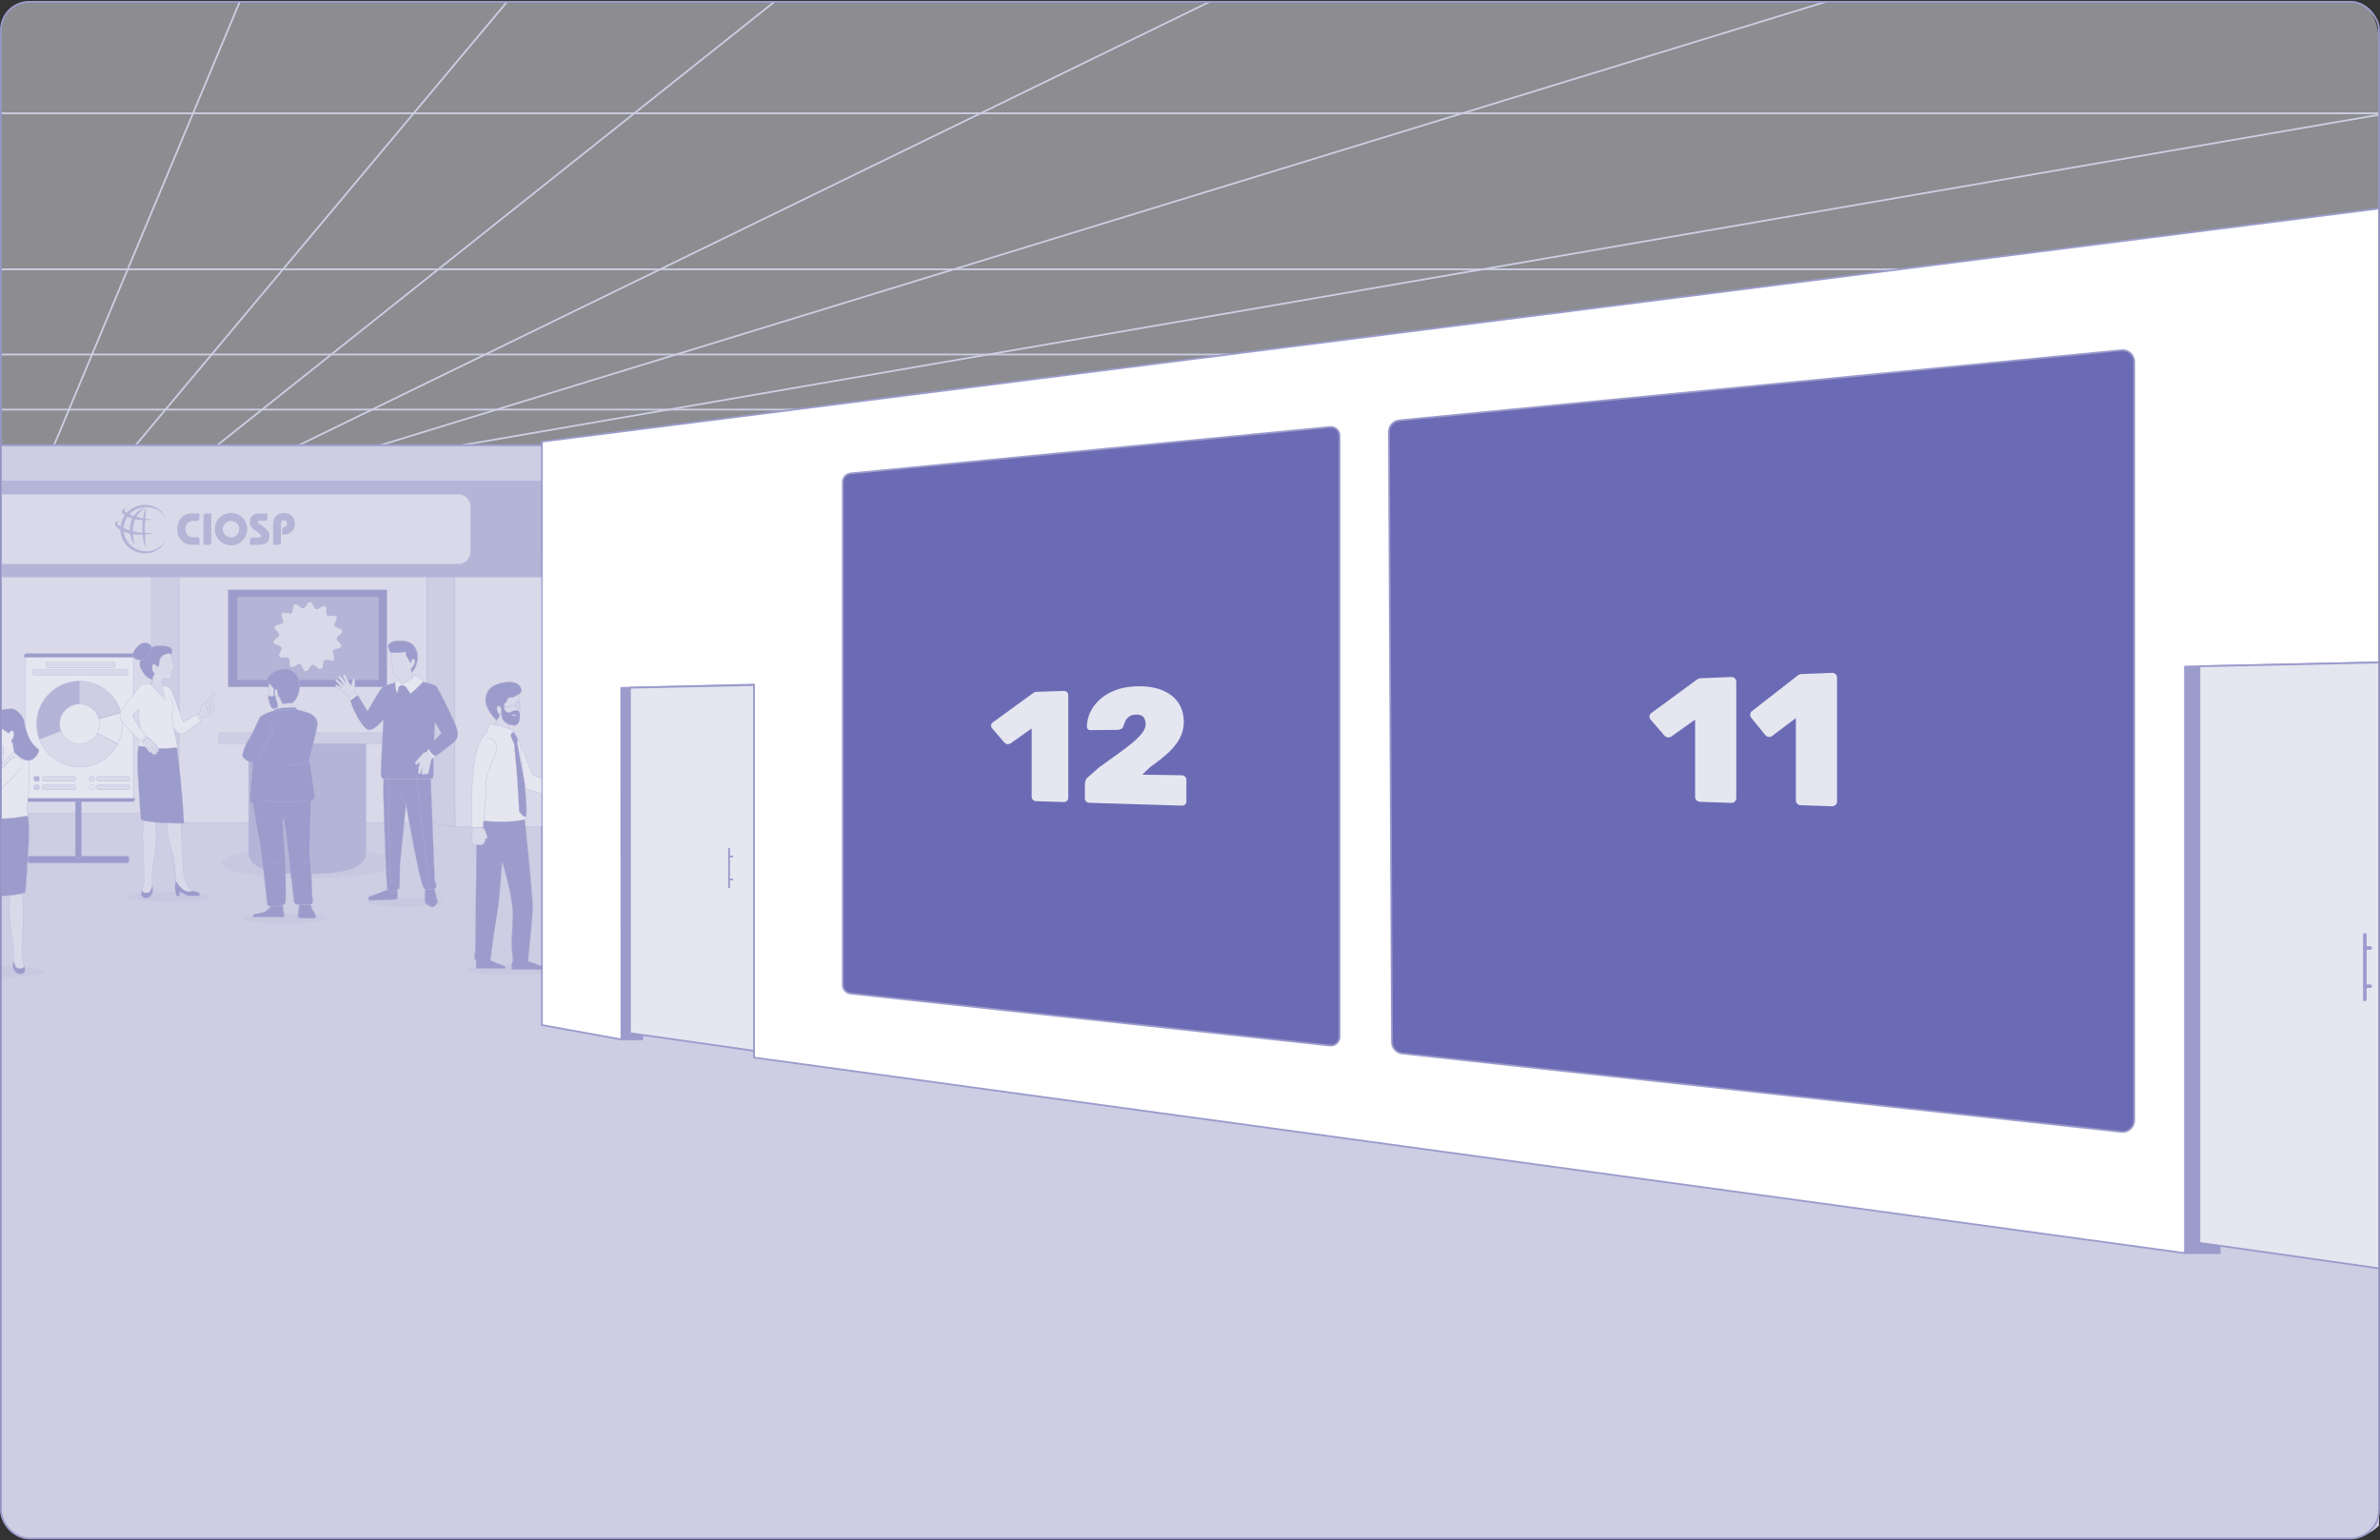 <?xml version="1.0" encoding="UTF-8"?><svg xmlns="http://www.w3.org/2000/svg" xmlns:xlink="http://www.w3.org/1999/xlink" viewBox="0 0 672 435"><rect x="0" y="0" width="672" height="435" fill="#333333" stroke="none"/><defs><style>.cls-1,.cls-2,.cls-3,.cls-4,.cls-5,.cls-6,.cls-7,.cls-8,.cls-9{stroke-linecap:round;stroke-linejoin:round;}.cls-1,.cls-2,.cls-3,.cls-4,.cls-10,.cls-6,.cls-7,.cls-8,.cls-11,.cls-9{stroke:#9b9bcc;}.cls-1,.cls-2,.cls-4,.cls-5,.cls-6,.cls-7,.cls-8,.cls-11,.cls-9{stroke-width:.5px;}.cls-1,.cls-12,.cls-8{fill:#e6e6f1;}.cls-13{clip-path:url(#clippath);}.cls-14,.cls-15,.cls-16,.cls-12,.cls-17,.cls-18,.cls-19{stroke-width:0px;}.cls-14,.cls-3,.cls-5,.cls-6,.cls-11{fill:none;}.cls-2,.cls-16{fill:#cdcde3;}.cls-15,.cls-7{fill:#6b6bb5;}.cls-20{clip-path:url(#clippath-1);}.cls-4,.cls-10,.cls-17{fill:#fff;}.cls-5{stroke:#cdcde3;}.cls-10{stroke-width:.08px;}.cls-10,.cls-11{stroke-miterlimit:10;}.cls-21,.cls-8{opacity:.5;}.cls-22{isolation:isolate;}.cls-9,.cls-19{fill:#9b9bcc;}.cls-18{fill:#1a0d20;}.cls-23{mix-blend-mode:multiply;opacity:.2;}</style><clipPath id="clippath"><path class="cls-14" d="M663.73,434.49H8.27c-4.42,0-8-3.58-8-8V8.51C.27,4.09,3.86.51,8.27.51h655.45c4.42,0,8,3.58,8,12.38v417.98s-3.58,3.62-8,3.62Z"/></clipPath><clipPath id="clippath-1"><polygon class="cls-14" points="153.01 289.01 -168.58 289.97 -168.58 126.23 153.01 125.23 153.01 289.01"/></clipPath></defs><g class="cls-22"><g id="Camada_1"><g class="cls-13"><rect class="cls-8" x="-705.42" y="-242.13" width="1406.35" height="367.86"/><line class="cls-5" x1="61.37" y1="125.72" x2="503.59" y2="-226.35"/><line class="cls-5" x1="38.32" y1="125.72" x2="333.12" y2="-226.35"/><line class="cls-5" x1="15.27" y1="125.72" x2="162.66" y2="-226.35"/><line class="cls-5" x1="84.41" y1="125.72" x2="674.06" y2="-161.41"/><line class="cls-5" x1="107.46" y1="125.72" x2="673.5" y2="-47.97"/><line class="cls-5" x1="130.51" y1="125.72" x2="674.06" y2="32.01"/><line class="cls-5" x1="-705.42" y1="115.68" x2="687.07" y2="115.68"/><line class="cls-5" x1="-705.42" y1="100.12" x2="687.07" y2="100.12"/><line class="cls-5" x1="-705.42" y1="76.06" x2="687.07" y2="76.06"/><line class="cls-5" x1="-705.42" y1="32.01" x2="687.07" y2="32.01"/><polygon class="cls-2" points="681.3 681.92 -697.3 681.92 -691.56 125.72 681.3 125.72 681.3 681.92"/><rect class="cls-9" x="175.44" y="193.69" width="5.87" height="99.83" transform="translate(356.75 487.21) rotate(-180)"/><rect class="cls-9" x="616.94" y="187.29" width="9.79" height="166.61" transform="translate(1243.67 541.18) rotate(-180)"/><polygon class="cls-4" points="679.46 57.9 679.46 186.87 616.94 188.26 616.94 353.9 212.9 298.67 212.9 193.34 175.42 194.28 175.46 293.56 153.01 289.49 153.01 124.72 679.46 57.9"/><polygon class="cls-1" points="621 351 679.46 359.3 679.46 186.94 621 188.17 621 351"/><line class="cls-3" x1="667.72" y1="263.98" x2="667.72" y2="282.26"/><line class="cls-3" x1="667.72" y1="267.72" x2="669.24" y2="267.72"/><line class="cls-3" x1="667.72" y1="278.52" x2="669.24" y2="278.52"/><path class="cls-7" d="M237.97,136.14v142c0,1.26.95,2.31,2.19,2.45l135.34,14.68c1.46.16,2.73-.98,2.73-2.45V123.04c0-1.45-1.25-2.59-2.7-2.45l-135.34,13.11c-1.26.12-2.22,1.18-2.22,2.45Z"/><path class="cls-7" d="M602.61,102.17c0-1.94-1.67-3.45-3.6-3.26l-2.98.29-200.92,19.52c-1.68.16-2.96,1.58-2.96,3.26l.87,172.28c0,1.67,1.26,3.08,2.92,3.26l203.04,22.13c1.94.21,3.63-1.31,3.63-3.26V102.17Z"/><path class="cls-12" d="M292.55,226.26c-.35-.01-.65-.13-.89-.36-.24-.23-.36-.5-.36-.82v-19.35l-6,4.24c-.32.17-.63.23-.94.18-.3-.06-.58-.23-.84-.52l-3.5-4.07c-.16-.26-.22-.54-.17-.86.05-.32.23-.56.55-.74l11.33-8.24c.16-.12.32-.21.48-.26.16-.05.35-.08.58-.08l7.54-.25c.35-.01.66.09.91.31.26.22.38.49.38.82v29.12c0,.33-.13.6-.38.82-.26.22-.56.32-.91.31l-7.78-.24Z"/><path class="cls-12" d="M307.57,226.72c-.35-.01-.65-.13-.89-.37-.24-.23-.36-.52-.36-.85v-3.95c0-.21.06-.56.17-1.04.11-.48.46-.92,1.03-1.3l2.78-2.47c2.94-2.09,5.39-3.86,7.34-5.31,1.95-1.46,3.42-2.74,4.39-3.84.98-1.1,1.46-2.12,1.46-3.06,0-.75-.18-1.4-.55-1.94-.37-.54-1.1-.8-2.18-.78-.8.02-1.44.2-1.92.55-.48.35-.84.78-1.08,1.27-.24.5-.42.97-.55,1.4-.13.43-.35.72-.67.87-.32.14-.69.22-1.1.22l-7.49.08c-.32,0-.58-.08-.77-.26-.19-.18-.29-.41-.29-.68.03-1.6.39-3.07,1.08-4.41.69-1.34,1.64-2.52,2.86-3.56,1.22-1.04,2.66-1.86,4.34-2.46,1.68-.6,3.53-.93,5.54-1,2.82-.1,5.23.24,7.25,1.02,2.02.79,3.57,1.95,4.66,3.48,1.09,1.54,1.63,3.39,1.63,5.57,0,1.66-.38,3.21-1.15,4.63-.77,1.42-1.86,2.78-3.26,4.08-1.41,1.29-3.07,2.61-4.99,3.94l-2.35,2.23,11.23.16c.35,0,.65.14.89.4.24.26.36.57.36.92v6.05c0,.35-.12.64-.36.88-.24.23-.54.34-.89.33l-26.16-.8Z"/><path class="cls-12" d="M480.02,226.43c-.4-.01-.73-.15-1-.41-.27-.26-.4-.57-.4-.93v-21.86l-6.75,4.8c-.36.2-.71.27-1.05.2-.34-.06-.66-.26-.94-.58l-3.94-4.57c-.18-.29-.24-.61-.19-.96.05-.35.26-.63.62-.83l12.74-9.35c.18-.14.36-.24.54-.3.18-.06.4-.09.65-.1l8.48-.34c.4-.02.74.1,1.03.34.29.24.43.55.43.92v33.01c0,.37-.14.68-.43.93-.29.24-.63.36-1.03.35l-8.75-.31Z"/><path class="cls-12" d="M508.47,227.42c-.4-.01-.73-.16-1-.43-.27-.27-.4-.6-.4-.99v-23.21l-6.75,5.1c-.36.21-.71.28-1.05.21-.34-.07-.66-.27-.94-.62l-3.94-4.86c-.18-.31-.24-.65-.19-1.02.05-.38.26-.67.62-.89l12.74-9.92c.18-.15.36-.25.54-.31.18-.06.4-.1.65-.11l8.48-.34c.4-.02.74.1,1.03.36.29.26.43.59.43.98v34.99c0,.4-.14.72-.43.98-.29.26-.63.38-1.03.37l-8.75-.31Z"/><g class="cls-21"><g class="cls-20"><rect class="cls-12" x="-10.81" y="156.49" width="54.02" height="73.23"/><path class="cls-19" d="M43.22,229.76H-10.81s-.05-.02-.05-.05v-73.23s.02-.05.05-.05h54.02s.05.02.05.05v73.23s-.02.05-.05.05ZM-10.76,229.67h53.93v-73.14s-53.93,0-53.93,0v73.14Z"/><rect class="cls-12" x="50.54" y="156.49" width="70.09" height="75.76"/><path class="cls-19" d="M120.63,232.29H50.54s-.05-.02-.05-.05v-75.76s.02-.05.05-.05h70.09s.05.02.05.05v75.76s-.02.05-.05.05ZM50.58,232.2h70v-75.67s-70,0-70,0v75.67Z"/><polygon class="cls-16" points="50.54 156.49 50.54 232.4 42.72 229.72 42.72 156.49 50.54 156.49"/><path class="cls-19" d="M42.72,229.76s-.02,0-.02,0c-.01,0-.02-.02-.02-.04v-73.23s.02-.05.05-.05h7.82s.05.02.05.05v75.92s0,.03-.02.04l-7.82-2.69s-.01,0-.02,0ZM42.76,156.53v73.11s7.73,2.73,7.73,2.73v-75.84s-7.73,0-7.73,0Z"/><polygon class="cls-12" points="128.5 233.4 153.75 233.4 153.75 156.49 127.95 156.49 128.5 233.4"/><path class="cls-19" d="M153.75,233.44h-25.25s-.05-.02-.05-.05l-.55-76.91s.02-.05.05-.05h25.8s.05.02.05.05v76.91s-.02.05-.05.05ZM128.55,233.35h25.15v-76.82h-25.7s.55,76.82.55,76.82Z"/><polygon class="cls-16" points="120.63 156.49 120.63 232.4 128.45 233.4 128.45 156.49 120.63 156.49"/><path class="cls-19" d="M128.45,233.44s-.01,0-.02,0l-7.82-.99s-.02-.02-.02-.04v-75.92s.02-.05.05-.05h7.82s.05.02.05.05v76.91s0,.03-.02.04c0,0-.02,0-.02,0ZM120.68,232.38l7.73.95v-76.79h-7.73v75.84Z"/><rect class="cls-19" x="-11.84" y="135.78" width="166.62" height="27.16" rx="1.85" ry="1.85"/><path class="cls-19" d="M152.93,162.99H-9.99c-1.04,0-1.89-.85-1.89-1.89v-23.46c0-1.04.85-1.89,1.89-1.89h162.92c1.04,0,1.89.85,1.89,1.89v23.46c0,1.04-.85,1.89-1.89,1.89ZM-9.99,135.83c-.99,0-1.8.81-1.8,1.8v23.46c0,.99.81,1.8,1.8,1.8h162.92c.99,0,1.8-.81,1.8-1.8v-23.46c0-.99-.81-1.8-1.8-1.8H-9.99Z"/><path class="cls-12" d="M-11.66,159.32h141.06c1.92,0,3.48-1.56,3.48-3.48v-12.81c0-1.92-1.56-3.48-3.48-3.48H-11.66c-1.92,0-3.48,1.56-3.48,3.48v11.14c0,1.92,1.56,5.15,3.48,5.15Z"/><path class="cls-19" d="M129.4,159.36H-11.66c-1.94,0-3.52-3.25-3.52-5.19v-11.14c0-1.94,1.58-3.52,3.52-3.52h141.06c1.94,0,3.52,1.58,3.52,3.52v12.81c0,1.94-1.58,3.52-3.52,3.52ZM-11.66,139.6c-1.89,0-3.43,1.54-3.43,3.43v11.14c0,1.89,1.54,5.1,3.43,5.1h141.06c1.89,0,3.43-1.54,3.43-3.43v-12.81c0-1.89-1.54-3.43-3.43-3.43H-11.66Z"/><path class="cls-19" d="M41.26,143.27c-4.75,2.81-3.87,7.68-3.22,10.8-2.5-4.05-1.65-9.38,3.22-10.8Z"/><path class="cls-19" d="M43.08,146.74c-7.46,1.04-11.38-3.35-6.52-3.27-3.97.41.96,2.9,6.52,3.27h0Z"/><path class="cls-19" d="M43.84,150.41c-8.97,2.45-14.13-3.32-9.78-3.4-3.53.46,2.98,4.31,9.78,3.4h0Z"/><path class="cls-19" d="M41.32,143.31s-.88,6.27-.09,11.35c-1.38-2.34-1.44-8.62.09-11.35Z"/><path class="cls-19" d="M46.83,152.71c-1.16,2.36-3.79,3.78-6.43,3.58-2.7-.18-5.18-2.05-6.03-4.6-1.64-4.69,2.15-9.54,7.17-9.09,2.23.2,4.32,1.58,5.29,3.57-.41-.59-.89-1.12-1.46-1.56-2.82-2.23-7.05-1.77-9.2,1.11-.82,1.06-1.26,2.39-1.26,3.72-.02,2.35,1.43,4.63,3.6,5.62,2.93,1.42,6.53.33,8.33-2.35h0Z"/><path class="cls-19" d="M56.31,146.44c0,.38-.31.69-.69.69h-1.1c-1.24,0-2.2.75-2.2,2.3s.96,2.3,2.2,2.3h1.1c.38,0,.69.31.69.69v1.33c0,.06-.05.11-.11.11h-2.1c-2.38,0-4.1-2-4.1-4.43s1.72-4.43,4.1-4.43h2.1c.06,0,.11.05.11.11v1.33Z"/><path class="cls-19" d="M58.96,153.87h-1.4c-.06,0-.11-.05-.11-.11v-8.06c0-.38.31-.69.69-.69h1.4c.06,0,.11.05.11.11v8.06c0,.38-.31.69-.69.69Z"/><path class="cls-19" d="M65.23,154.02c-2.56,0-4.58-2.1-4.58-4.58s2.02-4.58,4.58-4.58,4.58,2.1,4.58,4.58-2.02,4.58-4.58,4.58ZM65.23,147.11c-1.32,0-2.33,1.06-2.33,2.33s1.01,2.33,2.33,2.33,2.33-1.06,2.33-2.33-1.01-2.33-2.33-2.33Z"/><path class="cls-19" d="M75.52,146.39c0,.37-.3.67-.67.67h-1.55c-.28,0-.51.1-.51.37,0,.75,3.3,1.71,3.3,3.78,0,1.14-.29,2.66-3.13,2.66h-2.26c-.06,0-.11-.05-.11-.11v-1.26c0-.38.31-.68.68-.68h1.61c.51,0,.82-.15.82-.48,0-.94-3.17-1.7-3.17-3.82,0-1.85,1.3-2.5,2.68-2.5h2.19c.06,0,.11.05.11.11v1.27Z"/><path class="cls-19" d="M77.21,153.87c-.06,0-.11-.05-.11-.11v-5.62c0-2.1,1.25-3.28,3.15-3.28,1.65,0,3,1.22,3,2.99s-1.13,3.11-3.02,3.11h-.45c-.06,0-.11-.05-.11-.11v-1.31c0-.33.24-.61.57-.66.51-.08.81-.32.81-1.03,0-.49-.34-.94-.92-.94-.51,0-.82.35-.82.89v5.4c0,.37-.3.68-.68.68h-1.42Z"/><rect class="cls-15" x="64.45" y="166.58" width="44.8" height="27.42"/><path class="cls-19" d="M109.25,194.04h-44.8s-.05-.02-.05-.05v-27.41s.02-.05.05-.05h44.8s.05.02.05.05v27.41s-.02.05-.05.05ZM64.5,193.94h44.71v-27.32h-44.71v27.32Z"/><rect class="cls-19" x="66.99" y="168.61" width="39.85" height="23.35"/><path class="cls-19" d="M106.84,192h-39.85s-.05-.02-.05-.05v-23.35s.02-.05.05-.05h39.85s.05.02.05.05v23.35s-.02.05-.05.05ZM67.03,191.91h39.76v-23.26h-39.76v23.26Z"/><path class="cls-12" d="M96.38,178.85l-1.11.95c-.3.26-.33.71-.06,1l.98,1.08c.35.39.17,1.01-.34,1.15l-1.41.38c-.38.1-.6.5-.49.88l.42,1.4c.15.5-.29.99-.8.89l-1.44-.27c-.39-.07-.76.19-.82.58l-.23,1.44c-.08.52-.69.77-1.11.45l-1.18-.87c-.32-.24-.77-.16-.99.16l-.83,1.2c-.3.43-.95.39-1.2-.07l-.68-1.29c-.18-.35-.62-.48-.96-.28l-1.28.72c-.46.26-1.03-.06-1.05-.59l-.05-1.46c-.01-.4-.35-.7-.75-.67l-1.46.1c-.52.03-.9-.5-.69-.98l.59-1.34c.16-.36-.01-.78-.38-.93l-1.36-.55c-.49-.2-.59-.84-.19-1.18l1.11-.95c.3-.26.33-.71.06-1l-.98-1.08c-.35-.39-.17-1.01.34-1.15l1.41-.38c.38-.1.6-.5.49-.88l-.42-1.4c-.15-.5.29-.99.8-.89l1.44.27c.39.07.76-.19.82-.58l.23-1.44c.08-.52.69-.77,1.11-.45l1.18.87c.32.24.77.16.99-.16l.83-1.2c.3-.43.95-.39,1.2.07l.68,1.29c.18.35.62.48.96.28l1.28-.72c.46-.26,1.03.06,1.05.59l.05,1.46c.01.4.35.7.75.67l1.46-.1c.52-.03.9.5.69.98l-.59,1.34c-.16.36.01.78.38.93l1.36.55c.49.2.59.84.19,1.18Z"/><rect class="cls-15" x="7.83" y="241.77" width="28.59" height="1.97" rx=".49" ry=".49" transform="translate(44.26 485.51) rotate(180)"/><path class="cls-19" d="M35.65,243.79H8.61c-.45,0-.82-.37-.82-.82v-.42c0-.45.37-.82.82-.82h27.04c.45,0,.82.37.82.82v.42c0,.45-.37.82-.82.82ZM8.61,241.81c-.4,0-.73.33-.73.73v.42c0,.4.33.73.73.73h27.04c.4,0,.73-.33.73-.73v-.42c0-.4-.33-.73-.73-.73H8.61Z"/><rect class="cls-15" x="21.27" y="212.16" width="1.72" height="30.11" rx=".42" ry=".42" transform="translate(44.26 454.42) rotate(180)"/><path class="cls-19" d="M22.51,242.31h-.75c-.29,0-.53-.24-.53-.53v-29.14c0-.29.24-.53.53-.53h.75c.29,0,.53.24.53.53v29.14c0,.29-.24.53-.53.53ZM21.75,212.2c-.24,0-.44.2-.44.44v29.14c0,.24.2.44.44.44h.75c.24,0,.44-.2.44-.44v-29.14c0-.24-.2-.44-.44-.44h-.75Z"/><path class="cls-15" d="M7.42,184.58h30.05c.3,0,.54.24.54.54v.56H6.88v-.56c0-.3.24-.54.54-.54Z"/><path class="cls-19" d="M38.01,185.72H6.88s-.05-.02-.05-.05v-.47c0-.37.3-.67.67-.67h29.89c.37,0,.67.3.67.67v.47s-.02.05-.05.05ZM6.92,185.63h31.04v-.43c0-.32-.26-.58-.58-.58H7.5c-.32,0-.58.26-.58.58v.43Z"/><path class="cls-15" d="M6.88,225.29h31.13v.56c0,.3-.24.54-.54.54H7.42c-.3,0-.54-.24-.54-.54v-.56h0Z"/><path class="cls-19" d="M37.35,226.43H7.54c-.39,0-.71-.32-.71-.71v-.44s.02-.05.05-.05h31.13s.05.02.05.05v.44c0,.39-.32.71-.71.71ZM6.92,225.33v.39c0,.34.28.61.61.61h29.81c.34,0,.61-.28.61-.61v-.39H6.92Z"/><rect class="cls-17" x="7.24" y="185.68" width="30.41" height="39.75"/><path class="cls-19" d="M37.65,225.47H7.24s-.05-.02-.05-.05v-39.75s.02-.05.05-.05h30.41s.05.02.05.05v39.75s-.02.05-.05.05ZM7.28,225.38h30.31v-39.66H7.28v39.66Z"/><rect class="cls-19" x="9.59" y="219.25" width="1.51" height="1.36" rx=".34" ry=".34"/><path class="cls-19" d="M10.63,220.65h-.59c-.28,0-.5-.23-.5-.5v-.44c0-.28.23-.5.5-.5h.59c.28,0,.5.23.5.5v.44c0,.28-.23.5-.5.5ZM10.04,219.29c-.23,0-.41.18-.41.41v.44c0,.23.18.41.41.41h.59c.23,0,.41-.18.41-.41v-.44c0-.23-.18-.41-.41-.41h-.59Z"/><path class="cls-19" d="M22.47,192.35c-6.7,0-12.13,5.43-12.13,12.13,0,1.52.28,2.97.79,4.31l11.33-4.31v-12.13Z"/><path class="cls-19" d="M11.13,208.83s-.04-.01-.04-.03c-.53-1.39-.8-2.84-.8-4.33,0-6.71,5.46-12.17,12.17-12.17.03,0,.05.02.05.05v12.13s-.01.04-.03.04l-11.33,4.31s-.01,0-.02,0ZM22.42,192.39c-6.64.03-12.03,5.43-12.03,12.08,0,1.46.26,2.89.77,4.25l11.26-4.28v-12.05Z"/><path class="cls-16" d="M34.16,201.27c-1.41-5.14-6.11-8.92-11.69-8.92v12.13l11.69-3.21Z"/><path class="cls-19" d="M22.47,204.52s-.02,0-.03,0c-.01,0-.02-.02-.02-.04v-12.13s.02-.05.05-.05c5.47,0,10.3,3.68,11.74,8.95,0,.02,0,.05-.03.06l-11.69,3.21s0,0-.01,0ZM22.51,192.39v12.02s11.59-3.18,11.59-3.18c-1.44-5.19-6.2-8.82-11.59-8.84Z"/><path class="cls-19" d="M33.21,210.13s-.01,0-.02,0l-10.75-5.61s-.03-.03-.02-.05c0-.02.02-.03.03-.04l11.69-3.21s.02,0,.04,0c.01,0,.02.02.02.03.29,1.05.43,2.13.43,3.22,0,1.96-.48,3.9-1.38,5.63,0,.02-.02.02-.04.02ZM22.59,204.49l10.6,5.54c.88-1.71,1.35-3.62,1.35-5.55,0-1.06-.14-2.12-.42-3.15l-11.54,3.16Z"/><path class="cls-12" d="M22.47,216.6c4.67,0,8.72-2.64,10.75-6.52l-10.75-5.61-11.33,4.31c1.74,4.57,6.16,7.81,11.33,7.81Z"/><path class="cls-19" d="M22.47,216.65c-2.52,0-4.93-.76-6.98-2.2-2.01-1.41-3.53-3.36-4.39-5.64,0-.01,0-.02,0-.04s.01-.02.03-.02l11.33-4.31s.03,0,.04,0l10.75,5.61s.02.02.02.03c0,.01,0,.02,0,.04-2.11,4.03-6.24,6.54-10.79,6.54ZM11.19,208.81c.86,2.25,2.37,4.17,4.34,5.56,2.04,1.43,4.43,2.19,6.93,2.19,4.5,0,8.59-2.47,10.69-6.45l-10.69-5.58-11.27,4.29Z"/><circle class="cls-10" cx="22.47" cy="204.47" r="5.63" transform="translate(-138 75.77) rotate(-45)"/><rect class="cls-12" x="27.34" y="219.25" width="9.36" height="1.36" rx=".34" ry=".34"/><path class="cls-19" d="M36.24,220.65h-8.44c-.28,0-.5-.23-.5-.5v-.44c0-.28.23-.5.5-.5h8.44c.28,0,.5.23.5.5v.44c0,.28-.23.5-.5.5ZM27.8,219.29c-.23,0-.41.18-.41.41v.44c0,.23.18.41.41.41h8.44c.23,0,.41-.18.41-.41v-.44c0-.23-.18-.41-.41-.41h-8.44Z"/><rect class="cls-12" x="25.14" y="219.25" width="1.51" height="1.36" rx=".34" ry=".34"/><path class="cls-19" d="M26.19,220.65h-.59c-.28,0-.5-.23-.5-.5v-.44c0-.28.23-.5.5-.5h.59c.28,0,.5.23.5.5v.44c0,.28-.23.5-.5.5ZM25.6,219.29c-.23,0-.41.18-.41.41v.44c0,.23.18.41.41.41h.59c.23,0,.41-.18.41-.41v-.44c0-.23-.18-.41-.41-.41h-.59Z"/><rect class="cls-12" x="27.34" y="221.65" width="9.36" height="1.36" rx=".34" ry=".34"/><path class="cls-19" d="M36.24,223.06h-8.44c-.28,0-.5-.23-.5-.5v-.44c0-.28.23-.5.5-.5h8.44c.28,0,.5.23.5.5v.44c0,.28-.23.5-.5.5ZM27.8,221.7c-.23,0-.41.18-.41.41v.44c0,.23.18.41.41.41h8.44c.23,0,.41-.18.41-.41v-.44c0-.23-.18-.41-.41-.41h-8.44Z"/><rect class="cls-17" x="25.14" y="221.65" width="1.51" height="1.36" rx=".34" ry=".34"/><path class="cls-19" d="M26.19,223.06h-.59c-.28,0-.5-.23-.5-.5v-.44c0-.28.23-.5.5-.5h.59c.28,0,.5.23.5.5v.44c0,.28-.23.5-.5.5ZM25.6,221.7c-.23,0-.41.18-.41.41v.44c0,.23.18.41.41.41h.59c.23,0,.41-.18.41-.41v-.44c0-.23-.18-.41-.41-.41h-.59Z"/><rect class="cls-12" x="11.97" y="219.25" width="9.36" height="1.36" rx=".34" ry=".34"/><path class="cls-19" d="M20.87,220.65h-8.44c-.28,0-.5-.23-.5-.5v-.44c0-.28.23-.5.5-.5h8.44c.28,0,.5.23.5.5v.44c0,.28-.23.5-.5.5ZM12.43,219.29c-.23,0-.41.18-.41.41v.44c0,.23.18.41.41.41h8.44c.23,0,.41-.18.41-.41v-.44c0-.23-.18-.41-.41-.41h-8.44Z"/><rect class="cls-12" x="11.97" y="221.65" width="9.36" height="1.36" rx=".34" ry=".34"/><path class="cls-19" d="M20.87,223.06h-8.44c-.28,0-.5-.23-.5-.5v-.44c0-.28.23-.5.5-.5h8.44c.28,0,.5.23.5.5v.44c0,.28-.23.5-.5.5ZM12.43,221.7c-.23,0-.41.18-.41.41v.44c0,.23.18.41.41.41h8.44c.23,0,.41-.18.41-.41v-.44c0-.23-.18-.41-.41-.41h-8.44Z"/><rect class="cls-16" x="9.59" y="221.65" width="1.51" height="1.36" rx=".34" ry=".34"/><path class="cls-19" d="M10.63,223.06h-.59c-.28,0-.5-.23-.5-.5v-.44c0-.28.23-.5.5-.5h.59c.28,0,.5.23.5.5v.44c0,.28-.23.5-.5.5ZM10.04,221.7c-.23,0-.41.18-.41.41v.44c0,.23.18.41.41.41h.59c.23,0,.41-.18.41-.41v-.44c0-.23-.18-.41-.41-.41h-.59Z"/><rect class="cls-12" x="12.97" y="186.96" width="19.49" height="1.57" rx=".39" ry=".39"/><path class="cls-19" d="M32.01,188.57H13.43c-.28,0-.5-.23-.5-.5v-.65c0-.28.23-.5.5-.5h18.57c.28,0,.5.23.5.5v.65c0,.28-.23.5-.5.5ZM13.43,187c-.23,0-.41.18-.41.41v.65c0,.23.18.41.41.41h18.57c.23,0,.41-.18.41-.41v-.65c0-.23-.18-.41-.41-.41H13.43Z"/><rect class="cls-12" x="9.28" y="189.1" width="26.88" height="1.57" rx=".39" ry=".39"/><path class="cls-19" d="M35.7,190.71H9.74c-.28,0-.5-.23-.5-.5v-.65c0-.28.23-.5.5-.5h25.96c.28,0,.5.23.5.5v.65c0,.28-.23.5-.5.5ZM9.74,189.14c-.23,0-.41.18-.41.41v.65c0,.23.18.41.41.41h25.96c.23,0,.41-.18.41-.41v-.65c0-.23-.18-.41-.41-.41H9.74Z"/><g class="cls-23"><ellipse class="cls-19" cx="86.98" cy="243.7" rx="24.53" ry="4.33"/></g><path class="cls-19" d="M70.21,210v30.7c0,4.97,7.41,6.11,16.55,6.11,9.14,0,16.55-1.13,16.55-6.11v-30.7h-33.1Z"/><path class="cls-19" d="M86.76,246.85c-5.3,0-9.03-.38-11.71-1.19-3.28-.99-4.88-2.62-4.88-4.96v-30.7s.02-.05.05-.05h33.1s.05.02.05.05v30.7c0,2.35-1.6,3.97-4.88,4.96-2.69.81-6.41,1.19-11.71,1.19ZM70.26,210.05v30.65c0,2.3,1.57,3.9,4.81,4.88,2.64.8,6.46,1.19,11.69,1.19s9.05-.39,11.69-1.19c3.24-.98,4.81-2.57,4.81-4.88v-30.65h-33Z"/><rect class="cls-16" x="61.72" y="206.95" width="49.79" height="3.05" rx=".66" ry=".66"/><path class="cls-19" d="M110.85,210.05h-48.47c-.39,0-.71-.32-.71-.71v-1.73c0-.39.32-.71.71-.71h48.47c.39,0,.71.32.71.71v1.73c0,.39-.32.71-.71.71ZM62.38,207c-.34,0-.62.28-.62.62v1.73c0,.34.28.62.62.62h48.47c.34,0,.62-.28.62-.62v-1.73c0-.34-.28-.62-.62-.62h-48.47Z"/><g class="cls-23"><path class="cls-19" d="M70.21,213.21s4.71-2.21,17.46-2.21c12.75,0,15.64,2.21,15.64,2.21v-3.21h-33.1v3.21Z"/></g><g class="cls-23"><ellipse class="cls-19" cx="114.09" cy="254.81" rx="10.88" ry="1.32"/></g><path class="cls-15" d="M120.05,250.82s-.32,3.55,0,4.05c.32.5,1.68,1.45,2.27,1.27.59-.18,1.32-1.23,1.18-1.73-.14-.5-.86-3.59-.86-3.59h-2.59Z"/><path class="cls-19" d="M122.17,256.21c-.67,0-1.85-.85-2.15-1.31-.33-.51-.02-3.93,0-4.07,0-.02.02-.04.04-.04h2.59s.04.01.04.03c0,.03.73,3.1.86,3.59.14.52-.58,1.59-1.21,1.78-.05.02-.11.02-.17.02ZM120.09,250.87c-.03.39-.29,3.53,0,3.98.31.48,1.66,1.43,2.22,1.25.57-.18,1.28-1.21,1.15-1.67-.13-.47-.78-3.22-.86-3.56h-2.52Z"/><path class="cls-15" d="M112.15,251.33s.45,2.41-.27,2.63c-.73.23-7.72.32-7.72.32,0,0-.36-.86,0-1,.36-.14,5.77-2.18,5.77-2.18l2.23.23Z"/><path class="cls-19" d="M104.16,254.32s-.03-.01-.04-.03c-.01-.02-.25-.61-.13-.91.03-.07.08-.12.15-.15.36-.14,5.77-2.18,5.77-2.18,0,0,.01,0,.02,0l2.23.23s.03.02.04.04c.02.1.45,2.45-.3,2.68-.72.23-7.45.32-7.74.32h0ZM109.93,251.14c-.25.1-5.41,2.04-5.76,2.18-.05.02-.08.05-.1.1-.1.23.07.69.12.81.5,0,6.99-.1,7.68-.32.28-.09.41-.56.38-1.36-.02-.54-.11-1.06-.13-1.19l-2.18-.22Z"/><path class="cls-15" d="M121.61,219.97l1.13,28.68s.5,1.09.45,1.5c-.05.41-.09.91-1.27.91-1.18,0-1.31.24-2.12-.05-1.08-.38-5.15-23.76-5.15-23.76,0,0-1.54,15.36-1.68,16.58-.14,1.23,0,6.5-.23,7s-1.32.82-1.86.82-1.36-.21-1.5-.5c-.37-.8-1.14-26.44-1.14-27.53s.09-3.65.09-3.65h13.27Z"/><path class="cls-19" d="M110.88,251.69c-.53,0-1.39-.2-1.54-.52-.39-.85-1.14-27.3-1.14-27.55,0-1.08.09-3.62.09-3.65,0-.02.02-.04.04-.04h13.27s.04.02.04.04l1.13,28.67c.05.11.5,1.11.45,1.51-.05.43-.1.95-1.32.95-.44,0-.73.03-.97.06-.4.05-.65.07-1.16-.11-1.04-.36-4.62-20.58-5.13-23.48-.22,2.2-1.53,15.15-1.65,16.27-.06.53-.07,1.79-.07,3.13-.01,1.76-.02,3.59-.16,3.88-.25.55-1.39.84-1.9.84ZM108.38,220.01c-.01.34-.09,2.6-.09,3.6,0,1.72.78,26.75,1.13,27.51.12.26.9.47,1.46.47.52,0,1.6-.3,1.82-.79.13-.28.14-2.17.15-3.84,0-1.34.02-2.61.08-3.14.13-1.21,1.67-16.43,1.68-16.58,0-.02.02-.04.04-.04h0s.04.02.04.04c.01.06,1.03,5.91,2.17,11.74,2,10.23,2.71,11.9,2.95,11.99.5.17.73.15,1.12.1.24-.03.53-.06.98-.06,1.13,0,1.18-.46,1.23-.86.04-.4-.44-1.48-.45-1.49,0,0,0-.01,0-.02l-1.13-28.64h-13.18Z"/><path class="cls-15" d="M128.98,205.73c-.73-2.39-5.21-11.3-5.78-11.9-.58-.61-3.82-1.25-3.82-1.25h-7.08s-3.06.83-3.97,1.22c-.91.39-4.54,7.06-4.54,7.06l-2.79-4.57-2.06,1.51c.64,2.76,3.66,8.24,5.21,8.36,1.54.12,4.12-2.91,4.12-2.91,0,0-.82,14.69-.73,15.6.09.91.54,1.18,1.33,1.18h11.09c1.12,0,1.91.03,2.24-.3.33-.33.18-5.78.18-5.78,0,0,.36-.33.67-.45.3-.12,5.18-3.79,5.45-4.21.27-.42,1.21-1.15.48-3.54ZM122.56,209.24l.24-5.27,1.82,3.06-2.06,2.21Z"/><path class="cls-19" d="M120.45,220.07c-.08,0-.15,0-.23,0h-.26s-11.09,0-11.09,0c-.89,0-1.29-.35-1.38-1.22-.09-.87.63-13.94.72-15.48-.45.52-2.56,2.83-3.98,2.83-.03,0-.06,0-.1,0-1.55-.12-4.61-5.64-5.25-8.39,0-.02,0-.03.02-.04l2.06-1.51s.02,0,.03,0c.01,0,.02,0,.03.02l2.75,4.51c.4-.74,3.65-6.63,4.53-7.01.9-.39,3.94-1.22,3.97-1.23,0,0,0,0,.01,0h7.08c.14.03,3.28.66,3.85,1.27.58.62,5.07,9.53,5.79,11.92h0c.64,2.11,0,2.95-.36,3.4-.05.07-.1.12-.13.18-.28.44-5.18,4.11-5.47,4.23-.26.1-.57.37-.64.43.02.65.14,5.46-.19,5.8-.29.29-.92.32-1.78.32ZM108.26,203.2s.01,0,.02,0c.02,0,.03.02.03.04,0,.15-.82,14.7-.73,15.59.08.82.44,1.14,1.29,1.14h11.35c.96,0,1.66,0,1.95-.29.23-.23.23-3.57.17-5.75,0-.01,0-.02.01-.03.01-.01.37-.34.68-.46.29-.11,5.15-3.76,5.43-4.19.04-.06.08-.11.13-.18.34-.44.97-1.26.35-3.32h0c-.72-2.38-5.19-11.27-5.77-11.89-.56-.59-3.77-1.24-3.8-1.24h-7.07c-.15.04-3.08.84-3.96,1.22-.88.38-4.49,6.97-4.52,7.04,0,.01-.02.02-.04.02h0s-.03,0-.04-.02l-2.76-4.53-2,1.47c.64,2.74,3.65,8.18,5.16,8.3,1.51.12,4.06-2.86,4.08-2.89,0,0,.02-.02.03-.02ZM122.56,209.29s-.01,0-.02,0c-.02,0-.03-.02-.03-.04l.24-5.27s.01-.04.03-.04c.02,0,.04,0,.05.02l1.82,3.06s0,.04,0,.05l-2.06,2.21s-.02.01-.03.01ZM122.84,204.12l-.23,5.01,1.96-2.1-1.73-2.91Z"/><path class="cls-12" d="M120.65,212.3s-.91.16-1.22.49c-.3.33-2.1,2.24-2.19,2.64-.09.39.24.54.36.51.12-.03.89-.73.89-.73,0,0-.58,2.97-.36,3.18.21.21.58.15.58.15l.48-1.79s-.21,1.88.03,1.97c.24.09.67,0,.67,0l.18-.21s.67.24.82-.03c.15-.27.85-3.79.85-3.79l.63-.76-1.72-1.64Z"/><path class="cls-19" d="M119.51,218.81c-.1,0-.21-.01-.3-.04-.19-.07-.16-.89-.11-1.5l-.36,1.31h-.03s-.39.07-.61-.16c-.2-.2.19-2.39.33-3.09-.23.2-.7.62-.81.65-.07.02-.21-.02-.31-.11-.11-.11-.15-.27-.11-.45.08-.32,1.21-1.58,2.05-2.5.06-.07.11-.12.15-.16.31-.34,1.2-.5,1.24-.5h.02s1.77,1.68,1.77,1.68l-.65.78c-.05.25-.71,3.52-.86,3.79-.15.27-.71.1-.84.06l-.17.2h-.01s-.2.04-.39.04ZM119.15,216.74l.09.02c-.1.89-.13,1.87,0,1.92.2.08.55.02.63,0l.19-.22h.03c.18.07.66.2.76,0,.12-.21.61-2.56.85-3.77v-.02s.61-.73.61-.73l-1.67-1.6c-.14.03-.91.18-1.17.47-.03.04-.08.09-.15.16-.48.52-1.95,2.12-2.03,2.46-.04.19.02.31.09.37.08.08.18.1.22.09.08-.02.55-.43.87-.72l.1-.09-.02.13c-.28,1.43-.5,3.01-.38,3.14.16.16.42.15.51.14l.48-1.76Z"/><path class="cls-17" d="M122.93,213.53s-1.31-.6-1.86-2.05l-.51.64s.88,1.76,2,1.97l.38-.55Z"/><path class="cls-19" d="M122.56,214.13s0,0,0,0c-1.13-.21-1.99-1.92-2.03-1.99,0-.02,0-.03,0-.05l.51-.64s.03-.02.04-.02c.02,0,.03.01.03.03.53,1.42,1.82,2.02,1.84,2.03.01,0,.02.02.02.03,0,.01,0,.03,0,.04l-.38.55s-.02.02-.04.02ZM120.61,212.13c.11.21.93,1.7,1.93,1.91l.33-.49c-.24-.12-1.31-.73-1.81-1.98l-.45.56Z"/><polygon class="cls-17" points="100.94 196.28 100.55 195.83 98.61 197.19 98.88 197.79 100.94 196.28"/><path class="cls-19" d="M98.88,197.84s0,0-.01,0c-.01,0-.02-.01-.03-.02l-.27-.61s0-.04.01-.05l1.94-1.35s.04,0,.06,0l.39.44s.01.02.01.03c0,.01,0,.02-.02.03l-2.06,1.51s-.02,0-.03,0ZM98.67,197.2l.24.52,1.98-1.45-.34-.38-1.88,1.31Z"/><path class="cls-17" d="M116.94,190.77l.71.15s1.76,1.15,1.82,1.45c.06.3-3.15,3.3-3.48,3.45-.33.15-1.2-1.82-1.53-1.95-.33-.12-.89-.42-.89-.42h0s-.84.24-1.05.7c-.21.45-.07,1.58-.35,1.52-.27-.06-.76-2.39-.51-2.82.24-.42,1.48-1.7,2-1.88.51-.18,3.28-.21,3.28-.21Z"/><path class="cls-19" d="M115.94,195.88c-.2,0-.48-.42-.88-1.09-.24-.4-.5-.82-.62-.87-.3-.11-.78-.36-.87-.42-.12.04-.82.27-1.01.67-.09.19-.12.53-.14.83-.03.38-.05.62-.15.7-.03.02-.07.03-.1.02-.06-.01-.12-.09-.18-.24-.27-.61-.56-2.28-.36-2.65.24-.42,1.49-1.71,2.02-1.9.52-.18,3.19-.21,3.3-.21h0s0,0,0,0l.71.15s.01,0,.01,0c.18.12,1.77,1.17,1.84,1.48.04.19-.85,1.1-1.61,1.82-.77.74-1.71,1.59-1.9,1.68-.02,0-.04.01-.06.01ZM113.57,193.41s.01,0,.02,0c0,0,.56.3.88.42.16.06.39.45.67.9.29.47.68,1.11.83,1.05.16-.07,1.01-.83,1.87-1.65,1.11-1.07,1.6-1.65,1.59-1.75-.04-.21-1.09-.96-1.79-1.42l-.7-.15c-.13,0-2.77.04-3.27.21-.51.18-1.75,1.46-1.98,1.86-.19.34.11,1.99.36,2.57.08.17.12.19.12.19.01,0,.02,0,.03,0,.08-.06.1-.35.12-.63.02-.3.05-.65.15-.86.22-.47,1.05-.71,1.08-.72,0,0,0,0,.01,0Z"/><path class="cls-15" d="M110.5,184.57s-1.63-1.92-.45-2.9c1.18-.97,3.97-.9,5.45-.28,1.49.62,2.28,2.18,2.41,3.77.13,1.59-.62,3.46-1.05,4.03-.44.56-.68.76-.68.76l-5.68-5.38Z"/><path class="cls-19" d="M116.18,189.99s-.02,0-.03-.01l-5.68-5.38h0c-.04-.05-.97-1.16-.89-2.14.03-.33.18-.61.44-.83.55-.45,1.49-.72,2.64-.75.07,0,.13,0,.2,0,.97,0,1.95.17,2.66.46,1.36.56,2.29,2.02,2.44,3.81.13,1.6-.62,3.49-1.06,4.06-.43.56-.67.76-.68.77,0,0-.02,0-.03,0ZM110.53,184.54l5.65,5.35c.08-.07.3-.29.64-.73.43-.56,1.17-2.42,1.04-4-.14-1.75-1.05-3.18-2.38-3.73-1.53-.63-4.29-.65-5.41.27-.24.2-.38.46-.41.77-.08.92.82,2.02.86,2.07Z"/><path class="cls-12" d="M110.5,184.21s.13,5.44.62,6.38c.49.95,1.41.49,1.41.49,0,0,.17.56.44,1.79.31.08.28.84,3.38-1.31.45-.31-.26-2.1-.26-2.1,0,0-.18-.46.27-.92.45-.46,1.09-1.59.73-2.16-.36-.56-.87-.1-.9.08-.03.18-.08.59-.08.59h-.36s-.58-1.3-.97-1.74c-.3-.34-.23-1.26-.23-1.26,0,0-2.33.59-4.05.15Z"/><path class="cls-19" d="M113.45,193.11c-.19,0-.3-.07-.38-.13-.04-.03-.08-.05-.12-.06h-.03s0-.03,0-.03c-.22-1.02-.38-1.58-.42-1.74-.2.08-.98.32-1.42-.53-.49-.95-.61-6.18-.62-6.4v-.06s.05.01.05.01c1.69.43,4.01-.15,4.03-.15h.06s0,.05,0,.05c0,0-.07.9.22,1.22.37.41.88,1.54.97,1.73h.29c.01-.11.05-.41.07-.55.02-.12.2-.32.43-.37.15-.03.36,0,.55.28.37.58-.27,1.73-.74,2.21-.42.44-.27.86-.26.87.07.19.7,1.83.24,2.15-1.77,1.22-2.53,1.51-2.92,1.51ZM113,192.84s.08.04.12.07c.22.16.6.42,3.2-1.38.34-.24-.08-1.56-.27-2.05,0-.02-.19-.49.28-.97.43-.45,1.07-1.57.73-2.1-.12-.2-.28-.28-.46-.24-.19.04-.35.22-.36.3-.03.18-.08.59-.08.59v.04h-.43v-.03s-.59-1.3-.98-1.73c-.27-.3-.26-1.02-.25-1.23-.37.09-2.41.53-3.96.15.02.58.16,5.43.61,6.31.46.9,1.32.49,1.35.47l.05-.02v.05s.18.57.45,1.77Z"/><path class="cls-19" d="M114.61,227.27c-.26-.44-1.55-2.62-1.55-2.79h.09-.04.04c.01.13.95,1.76,1.54,2.75l-.07.04Z"/><path class="cls-19" d="M121.2,249.62c-.14-.75-1.12-8.53-1.94-15.33-.52-4.29-1.73-14.3-1.66-14.56l.08.02c-.08.39,3.23,27.73,3.61,29.85l-.09.02Z"/><path class="cls-19" d="M110.4,250.19c-.44-1.46-.78-28.71-.8-29.87h.09c0,.28.36,28.4.79,29.84l-.08.03Z"/><path class="cls-18" d="M98.86,196.18s-.05-.01-.07-.03c-.57-.7-.26-1.5-.25-1.54.02-.04.07-.07.11-.05.04.02.07.07.05.11-.01.03-.29.74.22,1.36.03.04.02.09-.01.12-.02.01-.04.02-.06.02Z"/><path class="cls-12" d="M100.08,191.7c-.08-.15-.35-.34-.45.02-.29,1.04-.43,1.87-.43,1.87l-.67-.82-1.19-2.28s-.5.05-.47.29c.03.23.76,1.87.89,2.21-.42-.69-1.65-2.07-1.83-2.15-.23-.1-.38.39-.38.39l1.61,2.29s-1.96-1.56-1.96-1.56c0,0-.16-.15-.41,0-.25.15.1.49.1.49l1.72,1.82s-1.48-.95-1.7-.86c-.26.1-.11.48-.11.48l2.25,1.46s1.72,1.79,1.81,1.73l1.44-1s-.05-4.08-.22-4.39Z"/><path class="cls-19" d="M98.86,197.14c-.07,0-.34-.17-1.85-1.74l-2.25-1.46h0s-.09-.25-.01-.41c.03-.07.08-.11.15-.14.14-.05.58.16,1.47.7l-1.5-1.59s-.22-.22-.2-.4c0-.07.04-.12.11-.16.27-.16.45,0,.46,0,.56.46,1.35,1.1,1.73,1.39l-1.47-2.09v-.02s.11-.34.28-.42c.05-.03.11-.03.16,0,.16.07,1.08,1.09,1.61,1.81-.04-.1-.09-.2-.13-.31-.33-.77-.58-1.37-.6-1.52,0-.05,0-.1.04-.15.12-.15.45-.19.46-.19h.03s.01.02.01.02l1.19,2.28.6.73c.05-.24.18-.94.41-1.78.05-.18.14-.23.21-.24,0,0,.01,0,.02,0,.13,0,.25.12.3.21h0c.17.32.22,4.24.22,4.41v.02s-1.45,1.02-1.45,1.02c0,0-.01,0-.02,0ZM94.84,193.88l2.24,1.45c.61.64,1.61,1.65,1.77,1.72l1.4-.98c-.01-1.15-.08-4.1-.21-4.34-.05-.09-.15-.17-.23-.16-.07,0-.11.1-.13.17-.28,1.03-.43,1.85-.43,1.86l-.02.09-.73-.89-1.18-2.26c-.1.01-.3.06-.38.15-.02.03-.03.05-.03.08.02.15.35.93.59,1.5.13.32.25.59.3.71l-.08.04c-.42-.7-1.65-2.06-1.81-2.13-.03-.01-.06-.01-.09,0-.11.05-.19.25-.23.35l1.62,2.3-.02.04h-.02s-.01,0-.05-.01h0s0,0,0,0c-.1-.07-.47-.36-1.95-1.55,0,0-.15-.13-.36,0-.04.02-.06.05-.07.09-.01.11.12.28.18.33l1.76,1.87-.05.03s-.02.01-.16-.07c-1.21-.74-1.49-.81-1.55-.79-.05.02-.08.05-.1.1-.05.11,0,.27.01.32Z"/><path class="cls-12" d="M168.55,225c-.03-.42-.83-1.37-1.11-1.51-.29-.14-.57.17-.57.17,0,0-.38-.36-.67-.15-.29.21-.13.38-.13.38,0,0-.48-.19-.73,0-.25.19,0,.6,0,.6,0,0-.41-.15-.54.15-.13.3.76,1.32.96,1.22.19-.1.45-.16.45-.16,0,0,.68.06.96-.03,0,0,1.42-.3,1.4-.67Z"/><path class="cls-19" d="M165.72,225.91c-.08,0-.2-.07-.36-.22-.27-.25-.72-.82-.61-1.07.09-.22.33-.23.49-.2-.06-.14-.15-.41.06-.57.2-.15.51-.09.67-.04,0-.02,0-.04,0-.06,0-.1.07-.19.19-.28.26-.2.59.04.69.12.09-.08.34-.28.6-.15.29.15,1.11,1.1,1.14,1.55.03.39-1.28.68-1.43.72-.27.09-.88.04-.97.03-.04.01-.26.07-.43.15-.01,0-.03.01-.05.01ZM165.11,224.5c-.1,0-.22.03-.27.16-.07.16.27.66.59.97.2.19.29.2.3.19.19-.1.44-.16.45-.16h0s0,0,0,0c0,0,.67.06.94-.03.54-.12,1.38-.39,1.37-.62h0c-.03-.4-.82-1.34-1.09-1.47-.25-.13-.52.16-.52.16l-.03.04-.03-.03s-.36-.34-.61-.15c-.09.07-.15.14-.15.21,0,.06.03.1.03.1l.15.15-.2-.08s-.46-.17-.69,0c-.22.16.01.54.01.54l.07.11-.12-.05s-.1-.04-.21-.04Z"/><polygon class="cls-19" points="167.67 225.09 166.82 223.69 166.9 223.64 167.75 225.04 167.67 225.09"/><polygon class="cls-19" points="167.11 225.7 166.03 223.92 166.1 223.87 167.19 225.65 167.11 225.7"/><rect class="cls-19" x="165.72" y="224.36" width=".09" height="1.48" transform="translate(-99.76 137.65) rotate(-35.4)"/><g class="cls-23"><path class="cls-19" d="M12.21,274.45c0,.88-5.62,1.59-12.56,1.59s-12.56-.71-12.56-1.59c0-.88,5.62-1.59,12.56-1.59s12.56.71,12.56,1.59Z"/></g><path class="cls-17" d="M-3.02,227.12c-.18.05-3.14,6.66-3.14,6.66l1.67,1.19,5.09-7.04-3.62-.81Z"/><path class="cls-19" d="M-4.49,235.02s-.02,0-.03,0l-1.67-1.19s-.02-.03-.01-.05c.9-1.99,3-6.63,3.17-6.68,0,0,.01,0,.02,0l3.62.81s.03.01.03.03c0,.01,0,.03,0,.04l-5.09,7.04s-.02.02-.04.02ZM-6.11,233.76l1.61,1.15,5.03-6.95-3.53-.79c-.21.25-1.95,4.04-3.1,6.6Z"/><path class="cls-12" d="M2.68,258.64c-.13-2.24.18-6.01.18-6.01l3.2-.48s.46,2.13.57,3.27c.11,1.14-.44,12.91-.46,14.01-.02,1.1.64,3.27.64,3.27,0,0,.05.1.1.26-.21.24-.6.57-1.11.61-.79.07-1.27-.22-1.42-.64-.1-.26-.38-.93-.58-1.4.01-.08.02-.15.03-.2.04-.29.09-2.74,0-3.88-.09-1.14-1.01-6.58-1.14-8.81Z"/><path class="cls-19" d="M5.58,273.62c-.63,0-1.09-.24-1.25-.67-.1-.27-.41-.99-.58-1.39h0s.03-.23.03-.23c.04-.29.09-2.75,0-3.87-.03-.44-.2-1.55-.38-2.84-.3-2.05-.68-4.61-.76-5.98h0c-.13-2.21.17-5.98.18-6.01v-.03s.04,0,.04,0l3.24-.49v.04s.47,2.14.58,3.27c.08.82-.19,7.24-.34,11.07-.06,1.48-.11,2.64-.12,2.95-.02,1.08.63,3.23.63,3.25h0s.05.1.1.26v.02s0,.02,0,.02c-.15.17-.56.58-1.14.63-.07,0-.15,0-.22,0ZM3.83,271.53c.17.41.47,1.11.57,1.39.16.44.68.67,1.38.61.53-.04.91-.41,1.07-.58-.05-.14-.09-.23-.09-.23,0-.03-.66-2.2-.64-3.29,0-.31.05-1.41.12-2.95.16-3.83.42-10.24.34-11.05-.1-1.04-.5-2.92-.56-3.22l-3.13.47c-.03.39-.3,3.87-.17,5.97h0c.08,1.37.45,3.92.75,5.97.19,1.29.35,2.4.39,2.84.09,1.12.04,3.6,0,3.89l-.03.19Z"/><path class="cls-15" d="M5.79,273.57c.51-.04.9-.37,1.11-.61.13.37.3,1.05.03,1.49-.39.64-1.21.81-1.93.5-.72-.31-1.34-1.32-1.34-1.99s.07-1.08.12-1.42c.2.47.48,1.14.58,1.4.15.42.64.7,1.42.64Z"/><path class="cls-19" d="M5.71,275.14c-.24,0-.48-.05-.73-.15-.77-.33-1.36-1.36-1.36-2.04,0-.62.09-1.23.12-1.43,0-.02.02-.03.04-.04.02,0,.04,0,.05.03.17.4.48,1.12.58,1.4.16.44.68.67,1.38.61h0c.55-.05.94-.43,1.08-.6.01-.01.03-.02.04-.01.02,0,.03.01.03.03.13.37.31,1.07.02,1.53-.27.44-.74.67-1.26.67ZM3.81,271.7c-.04.27-.1.76-.1,1.26,0,.63.58,1.65,1.31,1.95.73.31,1.5.11,1.87-.49.25-.4.11-1.01,0-1.38-.18.19-.56.53-1.09.57h0c-.74.06-1.29-.19-1.47-.66-.09-.24-.34-.84-.52-1.25ZM5.79,273.57h0,0Z"/><path class="cls-15" d="M-3.36,230.7s-.42,3.31-1.11,9.66c-.65,6-.99,12.78-.99,12.78,0,0,4.1.02,7.21-.18,3.11-.2,5.24-.72,5.39-.96.15-.24.79-11.24.9-12.82.11-1.58.34-7.51-.27-8.81l-11.14.33Z"/><path class="cls-19" d="M-5.13,253.18c-.21,0-.32,0-.33,0-.01,0-.02,0-.03-.01s-.01-.02-.01-.03c0-.07.36-6.85.99-12.78.68-6.28,1.1-9.62,1.11-9.66,0-.02.02-.04.04-.04l11.14-.33h0s.03,0,.04.03c.63,1.36.35,7.65.27,8.83-.03.37-.08,1.25-.15,2.37-.32,5.2-.64,10.3-.76,10.48-.17.27-2.37.79-5.43.99-2.57.16-5.85.18-6.89.18ZM-5.41,253.09c.46,0,4.26,0,7.16-.18,3.08-.2,5.22-.72,5.36-.94.12-.23.52-6.87.74-10.43.07-1.12.12-2,.15-2.37.13-1.9.31-7.47-.25-8.76l-11.07.33c-.05.38-.47,3.7-1.1,9.62-.61,5.68-.96,12.13-.99,12.73Z"/><path class="cls-17" d="M-10.68,225.77s4.88.61,5.89.74c1.01.13,1.96-.52,1.96-.52l-.78,4.83s.61.18,3.64.35c3.03.18,7.89-.83,7.89-.83l-.26-1.58s1.27-13.98.13-15.52c-.37-.5-.88-.89-1.27-.97-1.88-.41-5.79.13-6.16.59-1.01,1.22-.52,1.8-1.36,2.97-1.55,2.17-2.49,2.9-1.96,5.01.07.3-1.53,2.03-1.53,2.03l-5.97.44c-.31.13-.22,2.46-.22,2.46Z"/><path class="cls-19" d="M.78,231.23c-.26,0-.51,0-.75-.02-3-.17-3.62-.35-3.65-.35-.02,0-.03-.03-.03-.05l.76-4.73c-.26.16-1.05.59-1.91.48-1-.13-5.84-.74-5.89-.74-.02,0-.04-.02-.04-.04-.01-.39-.07-2.37.25-2.5,0,0,0,0,.01,0l5.95-.44c.61-.66,1.56-1.78,1.51-1.98-.45-1.8.17-2.63,1.29-4.13.2-.27.43-.58.68-.92.39-.54.49-.96.59-1.37.11-.47.23-.95.77-1.6.22-.27,1.44-.51,2.55-.63,1.45-.16,2.82-.15,3.66.03.41.09.93.48,1.3.99,1.13,1.53-.06,14.9-.12,15.55l.26,1.57s-.01.05-.03.05c-.04,0-4.16.85-7.15.85ZM-3.56,230.78c.17.04,1,.19,3.59.34,2.84.16,7.36-.73,7.84-.82l-.26-1.54s0,0,0-.01c.01-.14,1.25-13.98.14-15.49-.36-.49-.86-.87-1.24-.95-1.85-.4-5.74.12-6.12.57-.53.64-.64,1.09-.75,1.57-.1.41-.2.84-.6,1.4-.24.34-.47.65-.68.92-1.14,1.53-1.72,2.29-1.28,4.06.08.31-1.27,1.78-1.54,2.07,0,0-.02.01-.03.01l-5.96.44c-.2.11-.22,1.5-.19,2.38.45.06,4.9.61,5.85.74.98.13,1.92-.51,1.93-.52.02,0,.03-.01.05,0,.02,0,.02.03.02.04l-.77,4.79Z"/><polyline class="cls-17" points="1.11 212.34 .57 212.72 -.04 217.13 4.67 212.66 4.18 212.12 .57 215.83 1.12 213.03 1.11 212.28"/><path class="cls-19" d="M-.04,217.17s-.01,0-.02,0c-.02,0-.03-.03-.02-.04l.61-4.41s0-.02.02-.03l.53-.36v-.04s.02-.04.04-.04h0s.04.02.04.04v.75s-.52,2.66-.52,2.66l3.51-3.6s.02-.01.03-.01h0s.02,0,.03.01l.49.54s.01.04,0,.06L0,217.16s-.02.01-.03.01ZM.61,212.74l-.59,4.27,4.59-4.35-.43-.48-3.58,3.68s-.03.02-.05,0c-.02,0-.03-.03-.02-.05l.56-2.8v-.6s-.47.32-.47.32Z"/><path class="cls-15" d="M-2.01,203.36s-.4-1.38.32-2.09c.71-.7,1.85-.7,1.85-.7,0,0,1.95-.52,3.41-.36,1.13.12,2.95,2.09,3.12,3.05,1.59,8.88,4.96,7.59,4.22,9.1-4.23,8.73-12.93-9-12.93-9Z"/><path class="cls-19" d="M7.99,214.82c-1.84,0-4.09-1.93-6.68-5.72-1.93-2.83-3.34-5.69-3.36-5.72,0,0,0,0,0,0-.02-.06-.39-1.42.33-2.13.7-.69,1.78-.71,1.88-.71.12-.03,2-.52,3.42-.36,1.12.12,2.98,2.07,3.16,3.08,1.04,5.8,2.87,7.27,3.74,7.98.48.39.74.6.47,1.15-.78,1.62-1.78,2.44-2.96,2.44h0ZM-1.97,203.34c.06.12,1.45,2.93,3.35,5.7,2.54,3.72,4.83,5.68,6.61,5.68h0c1.15,0,2.12-.81,2.88-2.39.24-.49.04-.65-.45-1.05-.89-.71-2.73-2.2-3.78-8.03-.17-.96-2.01-2.9-3.08-3.01-1.44-.15-3.37.36-3.39.36,0,0,0,0-.01,0-.01,0-1.13,0-1.82.69-.67.66-.33,1.96-.31,2.04Z"/><path class="cls-17" d="M-1.64,203.25l-.83,4.3h.57s.13,2.57.31,3.03c.13.34,2.19-.18,2.5.22.31.39.19,2.43.19,2.43l-.52,2.57s.8-.71,3.4-3.48c-.07-.44-.1-.72-.4-2.4-.81-.98.01-.92.23-1.78.22-.85.04-1.99-.53-1.78-.57.22-.83.8-.83.8,0,0-.39-.39-.57-.49-3.88-2.16-2.45-3.42-3.51-3.42Z"/><path class="cls-19" d="M.57,215.84s-.02,0-.02,0c-.02,0-.02-.03-.02-.05l.52-2.57s.12-2.02-.18-2.39c-.15-.19-.79-.15-1.36-.11-.67.04-1.08.06-1.15-.12-.17-.43-.29-2.65-.31-3h-.53s-.03,0-.03-.02c0,0-.01-.02,0-.04l.83-4.3s.02-.04.04-.04c.42,0,.48.19.58.52.17.54.5,1.54,2.95,2.91.15.08.43.35.54.46.08-.15.35-.58.83-.76.14-.06.28-.03.39.06.32.28.36,1.14.2,1.77-.08.31-.24.51-.37.66-.23.29-.38.47.13,1.07,0,0,0,.01,0,.02.23,1.31.3,1.78.35,2.12.01.1.03.19.04.28,0,.01,0,.03-.01.04-2.57,2.73-3.39,3.47-3.4,3.48,0,0-.02.01-.03.01ZM.22,210.59c.34,0,.62.04.72.17.31.4.2,2.38.19,2.46l-.5,2.44c.28-.27,1.21-1.17,3.28-3.36-.01-.09-.03-.17-.04-.26-.05-.34-.12-.8-.35-2.1-.54-.66-.36-.87-.12-1.18.13-.16.27-.34.35-.63.17-.66.09-1.45-.17-1.68-.08-.08-.18-.09-.3-.05-.55.21-.81.77-.81.77,0,.01-.02.02-.03.02-.01,0-.03,0-.04-.01,0,0-.39-.39-.56-.48-2.48-1.38-2.81-2.41-2.99-2.96-.1-.3-.14-.44-.46-.45l-.82,4.21h.52s.04.02.04.04c0,.03.13,2.57.3,3.01.05.13.59.1,1.06.07.24-.02.49-.03.71-.03Z"/><path class="cls-17" d="M6.11,216.86c-.52.7-8.95,9.14-8.95,9.14l-.78,4.83"/><path class="cls-19" d="M-3.61,230.86s0,0,0,0c-.02,0-.04-.03-.04-.05l.78-4.83s0-.02.01-.02c.08-.08,8.43-8.44,8.94-9.13.01-.02.04-.02.06,0,.02.01.02.04,0,.06-.51.69-8.47,8.66-8.94,9.13l-.77,4.81s-.02.04-.04.04Z"/><path class="cls-17" d="M-4.49,222.87c.06-.13,4.8-5.22,7.09-7.99,1.37-1.66,3.51-1.48,3.73.42"/><path class="cls-19" d="M-4.49,222.91s-.01,0-.02,0c-.02,0-.03-.04-.02-.06.02-.04.34-.4,1.34-1.5,1.58-1.74,4.22-4.64,5.75-6.5.75-.91,1.79-1.34,2.65-1.08.65.19,1.07.75,1.15,1.52,0,.02-.01.05-.04.05-.02,0-.05-.01-.05-.04-.08-.74-.48-1.27-1.09-1.45-.83-.25-1.83.17-2.56,1.05-1.53,1.86-4.17,4.76-5.75,6.5-.72.8-1.3,1.43-1.33,1.48,0,.02-.02.02-.04.02Z"/><polygon class="cls-19" points="-.11 217.34 .52 212.71 .61 212.72 0 217.09 2.02 215.08 2.08 215.14 -.11 217.34"/><path class="cls-19" d="M5.31,211.3c-.96-.2-1.81-.97-2.09-1.92l.08-.03c.28.91,1.09,1.66,2.03,1.86l-.02.09Z"/><g class="cls-23"><path class="cls-19" d="M156.89,273.76c0,.88-5.62,1.59-12.56,1.59-6.94,0-12.56-.71-12.56-1.59s5.62-1.59,12.56-1.59,12.56.71,12.56,1.59Z"/></g><path class="cls-12" d="M159.79,222.61h.34s.78-.78,1.18-.8c.39-.02,1.77.5,1.84.65.06.15-.27.66-.27.66l-.83-.11s-1.65.44-1.87.6v.77l-.27.52-.62-.22.5-2.08Z"/><path class="cls-19" d="M159.92,224.96l-.69-.24v-.04s.52-2.12.52-2.12h.36c.11-.11.81-.78,1.19-.8,0,0,.01,0,.02,0,.42,0,1.78.49,1.86.68.07.16-.21.62-.27.71v.02s-.86-.11-.86-.11c-.55.15-1.61.45-1.83.58v.77s-.3.55-.3.55ZM159.34,224.67l.54.19.25-.47v-.78h.02c.23-.18,1.82-.61,1.89-.62h0s0,0,0,0l.8.1c.13-.21.29-.51.25-.6-.06-.11-1.35-.62-1.78-.62,0,0-.01,0-.02,0-.37.01-1.14.78-1.15.79h-.01s-.33.01-.33.01l-.49,2.01Z"/><path class="cls-15" d="M146.34,196.27s1.44-.91.72-1.94c0,0-.54-2.11-4.11-1.69-3.56.42-5.73,1.93-5.86,4.89-.12,2.96,3.14,5.95,3.14,5.95,0,0,2.29-2.14,2.66-2.54.36-.39,3.44-4.67,3.44-4.67Z"/><path class="cls-19" d="M140.24,203.52s-.02,0-.03-.01c0,0-.83-.76-1.62-1.87-.73-1.02-1.6-2.57-1.53-4.11.12-2.82,2.1-4.48,5.89-4.93,1.86-.22,2.88.26,3.42.7.55.45.71.95.73,1.02.18.26.24.53.19.81-.13.65-.83,1.12-.92,1.18-.18.25-3.09,4.28-3.44,4.67-.36.39-2.64,2.52-2.66,2.54,0,0-.02.01-.03.01ZM143.85,192.63c-.27,0-.56.02-.88.05-3.75.44-5.7,2.08-5.82,4.85-.06,1.51.79,3.04,1.51,4.05.7.98,1.43,1.69,1.58,1.83.27-.25,2.29-2.14,2.62-2.51.36-.39,3.41-4.62,3.44-4.66,0,0,0,0,.01-.01,0,0,.76-.49.89-1.13.05-.26,0-.51-.18-.75,0,0,0,0,0-.01s-.14-.52-.71-.98c-.43-.35-1.19-.73-2.47-.73Z"/><path class="cls-12" d="M146.28,195.9l.79,4.53h-.79s0,3.62-.36,3.74c-.36.12-2.11,0-2.11,0l-.48,1.81-3.56-.97.48-1.54s.91-1.18.91-1.72c0,0-.78-.3-.84-1.63-.06-1.33,1.03-.78,1.27.24h.78v-1.57s.91-.48,1.06-1.75c0,0,2.32.06,2.87-1.15Z"/><path class="cls-19" d="M143.35,206.04h-.04s-3.61-.99-3.61-.99l.5-1.6s.86-1.13.9-1.67c-.15-.07-.79-.44-.84-1.66-.03-.67.22-.81.38-.83.02,0,.03,0,.05,0,.32,0,.76.42.92,1.03h.71v-1.55h.02s.89-.5,1.03-1.73v-.04s.04,0,.04,0c.02,0,2.3.05,2.83-1.12l.06-.13.82,4.72h-.79c0,.7-.03,3.62-.39,3.74-.34.11-1.84.02-2.09,0l-.48,1.82ZM139.82,204.99l3.47.94.48-1.8h.04s1.75.12,2.1,0c.22-.07.33-1.96.33-3.7v-.04s.78,0,.78,0l-.75-4.35c-.6,1.03-2.5,1.06-2.81,1.06-.15,1.13-.91,1.64-1.05,1.73v1.59s-.86,0-.86,0v-.03c-.15-.61-.6-1.03-.89-.99-.21.03-.32.3-.3.74.06,1.28.81,1.59.82,1.59h.03v.04c0,.54-.83,1.64-.91,1.74l-.47,1.49Z"/><path class="cls-15" d="M141.69,199.6s-.15.04-.12.77c.03.73-.63,4.04,3.54,4.49,1.97.21,1.81-3.41,1.5-3.92-.31-.51-1.84-.31-2.43.18s-1.82-.35-1.82-1.09-.66-.43-.66-.43Z"/><path class="cls-19" d="M145.27,204.91c-.06,0-.11,0-.17,0-3.76-.41-3.63-3.17-3.58-4.22,0-.13.01-.24,0-.32-.03-.68.1-.79.15-.81.03-.02.32-.14.53,0,.13.08.19.24.19.48,0,.38.37.85.86,1.07.36.17.68.16.89-.01.43-.35,1.34-.57,1.97-.47.26.04.45.15.53.29.22.37.37,2.34-.28,3.36-.27.42-.64.63-1.09.63ZM141.71,199.64s-.12.1-.09.72c0,.08,0,.19,0,.32-.05,1.12-.17,3.73,3.5,4.13.5.05.9-.14,1.18-.58.64-.99.5-2.91.28-3.27-.07-.12-.24-.21-.47-.25-.59-.1-1.49.11-1.89.45-.24.2-.6.21-.99.03-.44-.21-.91-.68-.91-1.15,0-.2-.05-.34-.15-.4-.17-.11-.45.02-.45.02,0,0,0,0,0,0ZM141.69,199.6h0,0Z"/><path class="cls-15" d="M148.17,231.41s2.41,23.16,2.27,25.38c-.14,2.22-1.34,14.64-1.34,14.64,0,0,4.73,1.58,4.73,2.04v.36h-9.28s-.23-1.49,0-1.9c.23-.41.27-.81.27-.81,0,0-.34-2.94-.37-4.07-.04-1.13.4-8.61.33-9.51-.5-6.4-3-14.16-3-14.16,0,0-.81,11.59-1.4,14.53-.59,2.94-1.92,13.31-1.92,13.31,0,0,3.24,1.45,3.69,1.49.45.04.68.81.68.81h-8.42v-2.44s-.48-.05-.44-.5c.05-.45.3-3.12.26-4.16-.04-1.04.23-23.36.27-24.85.05-1.49.14-10.14.14-10.14l13.39-.32"/><path class="cls-19" d="M153.84,273.87h-9.28s-.04-.02-.04-.04c0-.06-.23-1.51,0-1.93.22-.39.27-.79.27-.8,0-.02-.34-2.95-.37-4.07-.02-.53.07-2.42.16-4.43.1-2.26.21-4.6.17-5.08-.45-5.73-2.52-12.62-2.92-13.93-.12,1.65-.85,11.62-1.39,14.31-.57,2.83-1.84,12.63-1.92,13.28.33.15,3.23,1.43,3.65,1.48.48.05.71.81.72.85,0,.01,0,.03,0,.04,0,.01-.02.02-.03.02h-8.42s-.04-.02-.04-.04v-2.41c-.12-.03-.48-.14-.44-.55.03-.31.3-3.08.26-4.15-.04-1.05.23-23.44.27-24.86.04-1.48.13-10.05.14-10.14,0-.02.02-.04.04-.04l13.39-.32h0s.04.02.04.04c0,.02-.02.04-.04.04l-13.34.32c0,.66-.09,8.67-.14,10.1-.04,1.42-.32,23.8-.27,24.85.05,1.07-.23,3.85-.26,4.16-.04.4.38.46.4.46.02,0,.04.02.04.04v2.4h8.32c-.06-.17-.27-.69-.62-.73-.45-.05-3.57-1.44-3.7-1.5-.02,0-.03-.03-.03-.05.01-.1,1.34-10.4,1.92-13.31.58-2.91,1.39-14.41,1.4-14.53,0-.02.02-.04.04-.04.02,0,.04,0,.05.03.02.08,2.5,7.84,3,14.17.04.49-.07,2.83-.17,5.09-.09,2-.18,3.89-.16,4.42.03,1.12.37,4.04.37,4.07,0,.03-.05.43-.28.84-.2.35-.03,1.6,0,1.84h9.2v-.32c0-.31-2.89-1.39-4.7-2-.02,0-.03-.03-.03-.05.01-.12,1.2-12.44,1.34-14.64.13-2.19-2.25-25.14-2.27-25.37,0-.02.01-.05.04-.05,0,0,0,0,0,0,.02,0,.04.02.04.04.02.23,2.41,23.19,2.28,25.39-.13,2.14-1.26,13.87-1.33,14.61.87.29,4.73,1.61,4.73,2.07v.36s-.02.04-.04.04Z"/><path class="cls-12" d="M133.51,233.63s-.54,3.65-.12,4.53c.42.88,1.09.27,1.09.27,0,0,.69.32,1.45.2.75-.11,1.12-1.29,1.12-1.29,0,0,.03-.57.18-.57h.48s-.66-2.29-.91-2.6c-.24-.3-.84-.54-.84-.54h-2.44Z"/><path class="cls-19" d="M135.59,238.7c-.54,0-.99-.17-1.1-.22-.07.06-.33.24-.61.19-.21-.04-.39-.21-.53-.49-.42-.88.09-4.4.12-4.55v-.04s2.5,0,2.5,0c.02.01.62.25.86.56.24.3.89,2.52.91,2.61l.02.06h-.54c-.06,0-.12.25-.14.53-.02.06-.38,1.22-1.15,1.33-.12.02-.23.02-.34.02ZM134.47,238.38h.03s.69.32,1.42.21c.72-.11,1.08-1.25,1.08-1.26,0-.13.04-.6.22-.6h.42c-.1-.35-.67-2.26-.88-2.52-.22-.27-.75-.5-.82-.53h-2.4c-.06.39-.51,3.66-.12,4.46.12.26.28.41.46.44.29.06.55-.18.55-.18l.02-.02Z"/><path class="cls-17" d="M144.11,205.98c-1.6-.65-5.25-1.63-5.67-1.45-.42.18-.72,1.75-.72,1.75,0,0-1.1,1.42-1.81,2.54-3.57,5.56-2.66,24.81-2.66,24.81h3.21l.05-1.81s7.36.84,11.95-.48l-.42-8.87s4.89,1.91,6.22,2.07c1.33.16,3.32,0,3.32,0l1.72.16.56-2.32-1.53-.3s.15-.54-.33-.69c-.48-.15-7.42-2.2-7.7-2.63-.27-.42-3.89-10.26-4.26-10.93-.36-.66-1.22-1.55-1.93-1.84Z"/><path class="cls-19" d="M136.45,233.67h-3.21s-.04-.02-.04-.04c0-.19-.87-19.33,2.66-24.83.68-1.06,1.72-2.41,1.81-2.53.03-.15.32-1.59.75-1.77.46-.2,4.21.84,5.71,1.45h0c.72.29,1.59,1.2,1.95,1.86.18.33,1.18,2.97,2.15,5.53.97,2.55,1.97,5.19,2.1,5.39.11.17,1.46.73,7.31,2.5.18.05.31.09.36.11.43.13.4.56.37.7l1.48.29s.02,0,.03.02,0,.02,0,.03l-.56,2.32s-.03.04-.05.03l-1.72-.16s-2,.16-3.32,0c-1.24-.15-5.59-1.82-6.17-2.05l.42,8.81s-.01.04-.03.04c-4.35,1.26-11.28.56-11.92.49l-.05,1.76s-.02.04-.04.04ZM133.28,233.58h3.12l.05-1.77s0-.02.02-.03c0,0,.02-.01.03-.01.07,0,7.37.83,11.9-.47l-.42-8.84s0-.03.02-.04c.01,0,.03-.01.04,0,.05.02,4.9,1.9,6.21,2.07,1.31.16,3.29,0,3.31,0l1.69.16.54-2.24-1.48-.29s-.02,0-.03-.02,0-.02,0-.03c0-.02.13-.5-.3-.64-.05-.02-.18-.05-.36-.11-4.78-1.44-7.19-2.27-7.36-2.54-.14-.22-1.1-2.74-2.11-5.41-.97-2.55-1.97-5.19-2.15-5.52-.35-.65-1.21-1.53-1.91-1.82h0c-1.86-.76-5.29-1.6-5.64-1.45-.33.14-.62,1.29-.7,1.72,0,0,0,.01,0,.02-.01.01-1.1,1.43-1.81,2.53-3.44,5.36-2.7,23.73-2.65,24.74Z"/><path class="cls-17" d="M138.07,205.98s5.4,3.71,5.64,3.56c.24-.15.33-2.44,1.09-2.87"/><path class="cls-19" d="M147.99,222.46c0-.08-.67-7.96-.9-9.81-.24-1.85-.51-2.79-.51-2.8l.08-.02s.28.96.52,2.81c.24,1.85.9,9.73.9,9.81h-.09Z"/><path class="cls-15" d="M144.18,207.76l1.04,2.47s.42,5.13.6,6.76c.18,1.63.78,12.16.78,12.16,0,0,1.14,1.73,1.81,1.48.67-.25-.27-9.42-.27-9.42l-2.11-11.38s.24-.75.09-1.18c-.15-.42-.94-1.72-1.09-1.78-.15-.06-.47,0-.47,0,0,0-.29.49-.39.88Z"/><path class="cls-19" d="M148.28,230.71c-.69,0-1.66-1.46-1.71-1.53,0,0,0-.01,0-.02,0-.11-.61-10.55-.78-12.16-.18-1.58-.59-6.54-.6-6.75l-1.04-2.47s0-.02,0-.03c.1-.38.38-.87.4-.89,0-.01.02-.02.03-.02.01,0,.33-.06.5,0,.18.07.98,1.43,1.11,1.81.15.41-.06,1.1-.09,1.19l2.11,11.37c.1.95.92,9.22.24,9.47-.05.02-.1.03-.15.03ZM146.65,229.15c.09.14,1.15,1.68,1.75,1.46.26-.09.39-2.67-.3-9.37l-2.11-11.38s0-.01,0-.02c0,0,.23-.75.09-1.15-.16-.44-.94-1.71-1.06-1.75-.11-.04-.33-.02-.43,0-.05.09-.29.5-.37.83l1.04,2.46s0,0,0,.01c0,.05.42,5.15.6,6.76.18,1.59.76,11.74.78,12.15Z"/><path class="cls-12" d="M145.83,201.98l-1.28-.3s.38.91,1.28.3Z"/><path class="cls-19" d="M145.24,202.23c-.07,0-.14,0-.2-.03-.37-.11-.53-.49-.54-.51l-.03-.08,1.47.34-.08.06c-.22.15-.42.22-.61.22ZM144.62,201.75c.07.11.21.31.44.38.19.06.41.02.65-.12l-1.09-.25Z"/><path class="cls-15" d="M146.29,200.28c-.05,0-.1-.02-.16-.06-.19-.15-.36-.56-.42-1.05-.08-.65.06-1.19.31-1.23.06,0,.12.01.18.06.19.15.36.56.42,1.05h0c.08.65-.06,1.19-.31,1.23,0,0-.02,0-.03,0ZM146.05,198.03s0,0-.01,0c-.17.02-.31.49-.23,1.13.06.46.21.86.38.99.04.03.08.05.12.04.17-.02.31-.49.23-1.13h0c-.06-.46-.21-.86-.38-.99-.04-.03-.07-.04-.1-.04Z"/><polygon class="cls-15" points="141.41 199.81 141.4 199.72 145.76 199.16 145.77 199.25 141.41 199.81"/><path class="cls-19" d="M136.61,231.48h-.09c0-.08.91-7.14.66-10.04-.15-1.76,1-4.55,1.93-6.79.62-1.5,1.16-2.8,1.13-3.37-.05-.87-.66-2.11-1.56-2.6-.51-.28-1.05-.27-1.56.02l-.04-.08c.54-.31,1.1-.32,1.64-.02.94.51,1.55,1.76,1.61,2.67.03.59-.51,1.89-1.13,3.41-.92,2.23-2.07,5.01-1.92,6.75.25,2.91-.65,9.98-.66,10.05Z"/><g class="cls-23"><ellipse class="cls-19" cx="80.43" cy="259.37" rx="11.95" ry="1.41"/></g><path class="cls-15" d="M71.71,258.99c.56,0,8.52,0,8.52,0,0-.75-.44-3.35-.44-3.35,0,0,.06-.03.16-.09,0,0-3.15.57-3.26.51-.02,0-.13,0-.3.03-.18.19-.69.71-1.25,1.17-.71.57-2.52.81-3.04.84-.53.03-.94.89-.38.89Z"/><path class="cls-19" d="M80.22,259.04h-8.52c-.19,0-.31-.1-.31-.27,0-.27.3-.7.69-.72.57-.03,2.34-.28,3.02-.83.55-.44,1.05-.96,1.25-1.16,0,0,.02-.01.03-.01.27-.04.3-.04.32-.03,0,0,.01,0,.03,0,.26,0,2.03-.3,3.21-.51.03,0,.04,0,.05.03s0,.04-.02.06c-.06.03-.11.06-.13.07.05.32.44,2.61.44,3.32,0,.03-.02.05-.05.05ZM76.4,256.14c-.2.21-.7.72-1.24,1.16-.75.6-2.64.82-3.07.85-.34.02-.61.39-.6.62,0,.12.08.18.22.18h8.47c-.02-.8-.44-3.27-.44-3.29,0,0,0,0,0,0-1.03.18-2.97.52-3.08.46,0,0-.06,0-.26.03Z"/><path class="cls-15" d="M84.11,258.61c-.02.38.5.73,1.2.73s3.51.05,3.75,0c.24-.05.18-.41.06-.89-.12-.48-.73-1.16-.94-1.62-.21-.46-.47-1.38-.47-1.38-.13.06-3.22.14-3.22.14,0,0-.35,2.65-.38,3.03Z"/><path class="cls-19" d="M88.16,259.41c-.5,0-1.16,0-1.89-.02-.41,0-.76,0-.96,0-.45,0-.87-.15-1.09-.38-.11-.12-.17-.26-.16-.39h0c.03-.38.37-2.92.38-3.03,0-.02.02-.04.04-.04,1.23-.03,3.09-.09,3.2-.13.01,0,.03,0,.04,0,.01,0,.02.02.02.03,0,0,.26.92.46,1.37.08.18.24.41.4.64.23.34.47.69.54.98.1.42.14.7.05.84-.03.05-.08.09-.15.1-.08.02-.42.03-.91.03ZM84.16,258.62c0,.11.04.22.13.32.21.22.6.36,1.02.36.19,0,.54,0,.96,0,1.04.01,2.61.03,2.78,0,.04,0,.07-.03.09-.06.08-.13.01-.45-.06-.77-.07-.28-.3-.62-.53-.95-.16-.24-.32-.47-.4-.66-.18-.4-.4-1.16-.46-1.35-.38.06-2.59.11-3.15.13-.04.33-.35,2.63-.38,2.98Z"/><path class="cls-12" d="M76.13,192.45s-.85,4.17.7,6.72c.59.98,1.61.52,1.61.52,0,0,.07.24.21.73,0,0,0,.01,0,.02,0,0,0,.02,0,.04.08.28.17.65.28,1.1l.13.86c.29-.02,4.35-.53,4.35-.53-.05.01-.62-2.09-.62-2.09h0c-.04-.71-.3-1.84-.3-1.84,0,0-.21-.48.31-.97.51-.49,1.25-1.67.83-2.27-.41-.59-1-.11-1.02.08-.03.19-.09.62-.09.62h-.41s-.97-1.37-1.11-1.83c-.15-.46-.26-1.33-.26-1.33,0,0-2.66.62-4.62.16Z"/><path class="cls-19" d="M79.03,202.48v-.04s-.14-.86-.14-.86c-.1-.4-.19-.77-.28-1.09h0s0-.02,0-.02c0,0,0,0,0-.01,0,0,0,0,0,0v-.02c-.1-.36-.17-.59-.2-.68-.21.08-1.09.32-1.62-.55-1.54-2.54-.72-6.71-.71-6.75v-.05s.05.01.05.01c1.93.45,4.58-.16,4.6-.16h.05s0,.04,0,.04c0,0,.12.87.26,1.32.13.42.98,1.63,1.09,1.8h.34c.02-.11.06-.43.08-.58.02-.14.23-.34.47-.39.17-.04.42-.02.64.29.44.64-.34,1.85-.84,2.33-.48.46-.31.9-.3.92,0,.02.27,1.15.31,1.85v.02c.21.76.54,1.96.6,2.04l-.03.02v.05s0,0,0,0h0c-.31.04-4.05.51-4.34.52h-.04ZM78.7,200.47c.09.32.18.69.28,1.1l.13.83c.48-.04,3.75-.45,4.24-.52-.06-.15-.21-.61-.59-2.04l-.02-.06h.02c-.05-.7-.3-1.77-.3-1.78,0-.01-.21-.51.32-1.02.51-.49,1.22-1.64.83-2.21-.19-.27-.4-.29-.54-.25-.22.05-.39.24-.4.32-.03.19-.09.62-.09.62v.04h-.48v-.02c-.05-.06-.99-1.39-1.13-1.84-.13-.4-.23-1.09-.26-1.28-.37.08-2.75.56-4.55.16-.09.46-.73,4.27.7,6.64.57.93,1.51.52,1.55.5l.05-.02.02.05s.07.24.21.72c0,0,0,0,0,.01v.03s.01.02.01.03Z"/><path class="cls-15" d="M68.46,213.34c0,.49.7,1.22,1.46,1.57.76.35,1.52.39,1.52.39,0,0-.89,9.62-.89,10.46,0,.84.89,1.3.89,1.3,0,0,1.27,7.9,1.83,10.51.55,2.6,2.18,17.58,2.21,17.87.03.3.97.57.97.57,0,0-.02.03-.06.07.17-.03.28-.04.3-.03,2.71-.08,3.26-.51,3.26-.51h0c.19-.1.5-.3.65-.53.24-.35-.03-11.99-.15-13.17-.12-1.19-.67-10.29-.67-10.29h.38s1.28,8.34,1.34,9.66c.06,1.32,1.45,12.68,1.54,13.49.08.76,1.39.87,1.44.87h0s3.09-.08,3.22-.14c0,0,0,0,.01,0,.05-.02.25-.1.45-.29.24-.22.26-.73.12-1-.15-.27-.29-6.45-.41-7.59-.12-1.13-.44-4.26-.47-5.8-.03-1.54.37-14.54.37-14.54,0,0,1.11-.6,1.16-.98.06-.38-1.33-8.29-1.3-9.05.03-.76-.44-1.11-.44-1.11.06-.43,2.55-9.55,2.46-10.82-.09-1.27-1.11-2.24-2.02-2.69-.88-.44-3.6-1.12-3.77-1.16,0,0,0,0,0,0-.21-.41-.45-.56-.52-.59,0,0-.55,0-.55,0,0,0-5.24-.05-5.46.92h0c-.11.02-.58.11-1.22.38-.74.3-2.55.97-2.84,1.59-.29.62-2.11,4.86-3.1,6.26-1,1.41-1.73,3.89-1.73,4.37Z"/><path class="cls-19" d="M76.38,256.14s-.03,0-.04-.02c0-.02,0-.04,0-.05l.02-.02c-.23-.07-.9-.31-.93-.59-.01-.14-1.66-15.28-2.21-17.87-.53-2.52-1.75-10.03-1.82-10.5-.14-.08-.89-.54-.89-1.33s.82-9.69.89-10.42c-.18-.02-.84-.09-1.49-.39-.81-.37-1.49-1.11-1.49-1.61,0-.47.72-2.97,1.73-4.4.82-1.16,2.23-4.3,2.82-5.65.13-.29.22-.5.27-.61.27-.58,1.81-1.2,2.64-1.53.08-.03.15-.06.22-.09.62-.26,1.09-.35,1.2-.37.32-.96,5.28-.93,5.49-.92h.55s.01,0,.02,0c.07.03.31.18.53.6.2.05,2.89.72,3.77,1.16.89.44,1.95,1.42,2.04,2.73.07.94-1.28,6.2-2.01,9.02-.24.93-.42,1.62-.45,1.79.1.08.46.44.44,1.13-.02.39.37,2.85.72,5.01.33,2.07.61,3.86.58,4.04-.06.37-1,.91-1.16,1-.02.65-.4,13.02-.37,14.51.02,1.04.18,2.99.47,5.8.05.48.1,1.86.16,3.32.07,1.83.16,4.1.24,4.25.15.28.13.82-.13,1.05-.13.12-.29.22-.46.3,0,0,0,0-.01,0,0,0,0,0,0,0-.15.06-2.72.13-3.24.14-.02,0-1.4-.1-1.49-.91-.02-.18-.11-.93-.23-1.97-.41-3.41-1.26-10.5-1.31-11.53-.06-1.26-1.24-9-1.34-9.62h-.3c.04.72.56,9.11.67,10.24.08.83.4,12.8.14,13.2-.18.26-.53.47-.67.55,0,0,0,0-.01,0-.09.06-.75.43-3.28.51,0,0-.01,0-.02,0,0,0-.07,0-.27.04,0,0,0,0,0,0ZM82.58,199.87c-1.58,0-5.03.15-5.19.88,0,.02-.02.04-.04.04-.05,0-.53.1-1.2.37-.07.03-.14.06-.22.09-.82.33-2.34.93-2.59,1.48-.05.11-.15.32-.27.61-.6,1.35-2.01,4.5-2.83,5.66-1,1.42-1.72,3.88-1.72,4.35s.67,1.17,1.43,1.53c.74.34,1.5.39,1.5.39.01,0,.02,0,.03.02,0,0,.01.02.01.03,0,.1-.89,9.63-.89,10.45s.86,1.26.86,1.26c.01,0,.02.02.02.03.01.08,1.28,7.93,1.83,10.51.55,2.6,2.2,17.74,2.21,17.88.02.2.58.43.93.53.01,0,.03.02.03.03,0,0,0,.02,0,.02.13-.02.18-.02.2-.02,2.65-.08,3.23-.49,3.23-.5s.01,0,.02,0c.12-.06.46-.27.63-.51.22-.35-.03-11.91-.15-13.14-.12-1.18-.67-10.2-.67-10.29,0-.01,0-.02.01-.03,0,0,.02-.01.03-.01h.38s.04.02.05.04c.01.08,1.28,8.36,1.34,9.67.05,1.02.9,8.11,1.31,11.52.12,1.03.21,1.78.23,1.97.08.72,1.38.83,1.39.83,1.23-.03,3.09-.09,3.21-.13,0,0,0,0,0,0,0,0,0,0,.01,0,.07-.03.25-.11.43-.28.22-.2.24-.7.11-.94-.08-.15-.15-1.8-.25-4.29-.06-1.46-.11-2.84-.16-3.32-.29-2.81-.45-4.76-.47-5.81-.03-1.53.36-14.41.37-14.54,0-.02,0-.03.02-.04.3-.16,1.1-.65,1.14-.95.03-.17-.28-2.13-.58-4.01-.36-2.27-.73-4.62-.72-5.03.03-.72-.42-1.07-.42-1.07-.01,0-.02-.03-.02-.04.02-.11.19-.79.45-1.82.72-2.82,2.07-8.06,2.01-8.99-.09-1.27-1.13-2.23-1.99-2.66-.89-.45-3.73-1.15-3.76-1.16,0,0,0,0-.01,0-.01,0-.02-.01-.03-.02-.21-.4-.43-.54-.49-.57h-.54c-.07,0-.14,0-.22,0Z"/><path class="cls-15" d="M79.71,198.76c-.9-2.42-2.47-4.69-4.01-6.03-.54-.47-.31-1.52,1.04-2.55,1.35-1.03,3.94-1.79,5.4-.92,2.07,1.23,2.29,2.51,2.44,4.19.15,1.67-.7,3.64-1.2,4.24-.5.59-.77.8-.77.8l-2.9.27Z"/><path class="cls-19" d="M79.71,198.81s-.04-.01-.04-.03c-.86-2.31-2.39-4.61-4-6.01-.2-.17-.29-.41-.28-.69.02-.6.5-1.3,1.32-1.92,1.25-.96,3.92-1.83,5.45-.92,2.06,1.22,2.31,2.46,2.46,4.22.15,1.68-.71,3.67-1.21,4.27-.5.59-.77.8-.78.81,0,0-.01,0-.02,0l-2.9.27s0,0,0,0ZM80.51,188.95c-1.17,0-2.6.4-3.74,1.27-.8.61-1.27,1.29-1.29,1.86,0,.26.08.47.25.62,1.61,1.4,3.15,3.7,4.01,6.01l2.85-.27c.05-.04.32-.27.75-.79.49-.59,1.33-2.55,1.19-4.2-.15-1.73-.4-2.95-2.42-4.15-.39-.23-.96-.36-1.61-.36Z"/><path class="cls-15" d="M77.4,194.52c0,.15-.01.31-.05.47-.04.22-.08.54-.08.54-.04.35-.02.9-.11,1-.3.33-1.01.17-1.11-.11-.02-.06-.12-.28-.26.31-.15.59.6,3.23,1.2,3.33.6.1,1.28-.02,1.43-.65.15-.63-.55-1.74-.52-2.12.02-.3-.02-1.29-.03-1.7l.21-.64"/><path class="cls-19" d="M77.35,200.15c-.12,0-.25-.01-.37-.03-.13-.02-.27-.14-.41-.36-.51-.77-.95-2.55-.83-3.03.09-.38.17-.43.23-.44.03,0,.08.02.12.12.04.11.19.21.39.25.21.04.48.02.64-.15.05-.06.07-.35.08-.59,0-.13.01-.27.02-.38,0,0,.04-.33.08-.55.03-.16.05-.31.05-.47,0-.03.02-.05.05-.05h0s.05.02.05.05c0,.16-.02.32-.05.48-.04.21-.08.54-.08.54-.01.11-.02.24-.02.37-.02.35-.03.57-.1.65-.19.2-.5.22-.73.18-.23-.05-.41-.17-.46-.31-.01-.04-.03-.06-.03-.06,0,0-.06.02-.14.37-.11.46.33,2.22.82,2.96.12.19.24.3.35.32.28.05,1.19.14,1.38-.62.09-.37-.13-.92-.3-1.36-.12-.32-.23-.59-.22-.75.02-.29-.01-1.18-.03-1.69,0,0,0-.01,0-.02l.21-.64s.03-.04.06-.03c.02,0,.04.03.03.06l-.21.63c.02.51.05,1.41.03,1.7-.01.14.1.42.21.71.19.48.4,1.02.31,1.42-.13.53-.61.72-1.11.72Z"/><path class="cls-12" d="M77.56,195.78c.02.65.23,1.16.46,1.16.09,0,.17-.08.24-.22.1-.21.16-.57.15-.96-.02-.64-.22-1.16-.46-1.16-.23,0-.41.53-.39,1.18Z"/><path class="cls-19" d="M78.02,196.98c-.27,0-.48-.51-.5-1.2h0c-.02-.51.09-.96.26-1.14.05-.06.11-.09.17-.09h0c.29,0,.48.61.5,1.2.01.39-.05.75-.16.98-.09.2-.2.24-.28.24h0ZM77.61,195.78c.02.67.23,1.11.41,1.11h0c.07,0,.14-.07.2-.19.1-.22.16-.57.15-.94-.02-.66-.23-1.11-.41-1.11h0s-.07.02-.11.06c-.15.16-.25.59-.23,1.07h0Z"/><path class="cls-19" d="M72.82,214.16l-.08-.05s1.82-2.79,3.63-6.13c.64-1.18.77-2.27.39-3.22-.44-1.09-1.43-1.65-1.55-1.69l.03-.09c.12.04,1.14.61,1.6,1.73.4.98.27,2.1-.39,3.32-1.82,3.35-3.62,6.11-3.64,6.14Z"/><path class="cls-19" d="M88.85,207.19l-.09-.02c.64-2.67.03-3.79.02-3.8l.08-.05s.64,1.15-.01,3.87Z"/><path class="cls-19" d="M77.77,200.85v-.09c1.26-.18,6.07-.38,6.12-.38v.09s-4.85.2-6.12.38Z"/><path class="cls-19" d="M80.63,226.58c-2.59,0-5.1-.2-7.37-.6l.02-.09c3.95.7,8.65.79,13.24.26.19-.02.22-.03.24-.02v.09h0s-.11.01-.22.02c-1.97.23-3.96.34-5.9.34Z"/><path class="cls-19" d="M82.76,216.06c-.35,0-.72-.01-1.12-.04v-.09c3.5.22,4.87-.66,4.88-.67l.05.08s-1.11.72-3.81.72Z"/><path class="cls-19" d="M79.82,231.6l-.07-.06s1.13-1.15,1.29-1.3l.06.07c-.16.15-1.27,1.29-1.28,1.3Z"/><path class="cls-19" d="M78.41,243.75c-.28,0-.58-.05-.86-.11-1.51-.33-1.71-.34-1.71-.34v-.09s.2,0,1.73.34c.67.15,1.52.22,1.7-.3h.05s.04.03.04.03c-.13.35-.51.47-.94.47Z"/><path class="cls-19" d="M85.7,244.17l-.02-.09c1.01-.25.95-.94.95-.97h.09s.07.79-1.01,1.06Z"/><g class="cls-23"><ellipse class="cls-19" cx="47.57" cy="253.28" rx="11.48" ry="1.35"/></g><path class="cls-12" d="M56.37,201.49s0,0,0-.03c.05-.24.39-2.02.62-2.31.25-.31.82-.57.82-.57l2.58-2.89s.44.04.4.33c-.03.28-1.28,1.87-1.28,1.87,0,0,.47.07.72.46.25.39,0,.67,0,.67,0,0,.56.75.4,1.11,0,0-.36,1.15-1.09,1.02-.69.7-1.56,1.49-1.95,1.42-.69-.13-.67.43-.67.43l-.79-1.31.25-.23Z"/><path class="cls-19" d="M56.96,203.19l-.9-1.48.26-.24h0c.04-.22.39-2.03.63-2.34.24-.3.75-.54.82-.57l2.58-2.9h.02s.27.03.39.18c.05.06.07.12.06.2-.03.27-1.01,1.53-1.25,1.84.15.04.48.15.68.46.22.34.08.61.02.7.1.14.54.78.39,1.13-.01.04-.38,1.16-1.12,1.05-.98,1-1.64,1.48-1.98,1.42-.22-.04-.38-.01-.49.08-.14.12-.13.31-.13.31v.17ZM56.18,201.73l.71,1.17c.02-.08.06-.17.15-.25.13-.11.32-.14.56-.1.01,0,.03,0,.04,0,.31,0,.97-.5,1.87-1.41l.02-.02h.02c.68.12,1.04-.98,1.04-.99.15-.34-.39-1.06-.39-1.07l-.02-.03.02-.03s.23-.26,0-.62c-.24-.37-.69-.44-.69-.44h-.07s.05-.07.05-.07c.35-.44,1.25-1.63,1.28-1.85,0-.05,0-.1-.04-.14-.08-.1-.25-.13-.31-.14l-2.58,2.88s-.56.25-.8.55c-.19.24-.47,1.55-.61,2.29v.04s-.24.21-.24.21Z"/><path class="cls-12" d="M57.94,198.87h.97s.65,1.13.66,1.28c0,.3-.37.28-.5.24-.21-.06-.47-.76-.47-.76,0,0-.6.38-.88.29"/><path class="cls-19" d="M59.24,200.45c-.07,0-.14-.01-.18-.02-.2-.06-.41-.57-.48-.74-.15.09-.62.35-.87.26l.03-.08c.22.07.68-.18.84-.28l.05-.03.02.05c.1.26.3.69.44.73.1.03.28.04.38-.04.05-.04.07-.09.07-.16,0-.1-.39-.8-.64-1.24h-.95v-.09h1v.02c.12.19.67,1.15.68,1.3,0,.1-.03.18-.1.23-.07.06-.18.08-.28.08Z"/><path class="cls-19" d="M58.13,201.52l-.07-.06c.64-.78.28-1.69.28-1.7l.08-.03s.38.97-.29,1.79Z"/><polygon class="cls-19" points="59.09 198.67 59.01 198.62 59.47 197.88 59.55 197.93 59.09 198.67"/><rect class="cls-19" x="59.31" y="199.42" width="1.13" height=".09" transform="translate(-131.53 117.38) rotate(-50.08)"/><path class="cls-19" d="M59.36,200.97h-.01c-.12,0-.24-.18-.29-.28-.04-.08-.08-.19-.04-.25l.07.05s.01.11.08.22c.07.12.14.17.18.17h.01c.6,0,1.09-1.38,1.09-1.4l.08.03c-.02.06-.52,1.46-1.18,1.46Z"/><path class="cls-19" d="M59.15,199.21s-.02-.06.39-.53l.07.06c-.17.2-.35.42-.37.46h-.03s-.05,0-.05,0Z"/><path class="cls-15" d="M56.21,252.17c-.26-.28-.98-.28-1.82-.64-.3.14-.84.32-1.51.19-1.03-.19-2.28-1.41-2.66-2.13-.21-.39-.45-.64-.63-.8-.04.24-.1.57-.15,1.05-.17,1.39.42,3.16.42,3.16h.91s-.19-1.01,0-1.12c.19-.11,1.88,1.12,2.45,1.12h2.99s.3-.53,0-.84Z"/><path class="cls-19" d="M56.21,253.05h-2.99c-.33,0-.97-.37-1.54-.69-.36-.2-.8-.46-.88-.43-.1.06-.07.6.02,1.07,0,.01,0,.03,0,.04,0,0-.02.02-.03.02h-.91s-.04-.01-.04-.03c0-.02-.59-1.8-.42-3.18.05-.42.1-.77.16-1.05,0-.02.01-.03.03-.03.02,0,.03,0,.04,0,.25.22.47.49.64.81.38.72,1.62,1.92,2.62,2.11.64.12,1.16-.04,1.48-.19.01,0,.02,0,.04,0,.38.16.73.25,1.03.32.37.09.65.16.81.32h0c.31.34.02.87,0,.89,0,.01-.02.02-.04.02ZM56.21,253.01h0,0ZM50.8,251.84c.13,0,.39.14.91.44.53.3,1.2.68,1.5.68h2.97c.05-.1.23-.52,0-.77h0c-.13-.14-.41-.21-.76-.3-.29-.07-.65-.16-1.03-.32-.34.15-.87.31-1.52.19-1.03-.19-2.3-1.42-2.69-2.15-.15-.28-.34-.53-.56-.73-.05.27-.09.59-.14.97-.15,1.27.33,2.88.41,3.11h.82c-.04-.25-.16-1.01.03-1.11.01,0,.03-.01.05-.01Z"/><path class="cls-12" d="M50.23,249.59c.38.72,1.62,1.94,2.66,2.13.67.12,1.21-.05,1.51-.19-.11-.05-.23-.1-.35-.16-.99-.53-1.77-2.45-2.04-3.27-.27-.82-.91-15.58-.91-15.58l-.04-.32h-3.75s-.11,2.78.11,3.96c.21,1.18,1.16,4.15,1.48,5.52.32,1.37.86,6.56.86,6.56,0,0-.05.09-.14.55.18.16.42.41.63.8Z"/><path class="cls-19" d="M53.34,251.81c-.15,0-.3-.01-.46-.04-1.03-.19-2.3-1.42-2.69-2.15-.16-.31-.37-.57-.62-.79l-.02-.02v-.02c.07-.38.12-.51.14-.55-.03-.28-.56-5.22-.86-6.54-.14-.6-.39-1.48-.66-2.42-.34-1.2-.7-2.44-.82-3.1-.21-1.17-.11-3.94-.11-3.97v-.04h3.83l.05.35c0,.15.64,14.76.9,15.57.09.27.91,2.65,2.02,3.24.1.05.21.11.35.16l.09.04-.09.04c-.25.12-.62.24-1.07.24ZM49.65,248.78c.24.22.45.48.62.79h0c.38.72,1.62,1.92,2.62,2.11.58.11,1.06-.01,1.39-.15-.1-.04-.18-.08-.26-.13-1.14-.61-1.97-3.02-2.07-3.29-.27-.82-.88-14.99-.91-15.59l-.04-.28h-3.67c-.01.35-.09,2.83.11,3.91.12.66.47,1.9.81,3.1.27.94.52,1.83.66,2.42.31,1.36.86,6.51.86,6.56h0s0,.03,0,.03c0,0-.05.1-.13.51Z"/><path class="cls-12" d="M44.11,237.81c.13-2.15-.17-5.78-.17-5.78l-3.08-.46s-.44,2.04-.55,3.14c-.11,1.1.42,12.42.44,13.47.02,1.05-.61,3.14-.61,3.14,0,0-.05.1-.1.25.2.23.58.55,1.07.59.76.06,1.22-.21,1.37-.61.09-.25.36-.89.56-1.34-.01-.08-.02-.14-.03-.2-.04-.27-.08-2.63,0-3.73.08-1.1.97-6.32,1.1-8.47Z"/><path class="cls-19" d="M41.33,252.22c-.07,0-.14,0-.21,0-.56-.05-.96-.44-1.1-.61l-.02-.02v-.02c.06-.15.11-.25.11-.26,0-.01.63-2.09.61-3.12,0-.29-.05-1.42-.11-2.85-.15-3.68-.41-9.83-.33-10.62.1-1.09.54-3.13.55-3.15v-.04s.05,0,.05,0l3.11.47v.03s.3,3.65.17,5.78c-.08,1.31-.44,3.77-.73,5.74-.18,1.24-.34,2.31-.37,2.73-.08,1.08-.04,3.44,0,3.72l.03.21h0c-.13.32-.46,1.08-.56,1.35-.15.41-.6.65-1.2.65ZM40.1,251.57c.15.17.51.51,1.02.56.68.06,1.17-.16,1.33-.58.1-.27.42-1.02.55-1.33l-.03-.18c-.04-.28-.08-2.66,0-3.74.03-.43.19-1.5.37-2.74.29-1.97.65-4.42.72-5.73h0c.12-2.01-.14-5.36-.17-5.74l-3-.45c-.06.29-.44,2.1-.54,3.1-.08.79.18,6.94.33,10.61.06,1.48.11,2.56.11,2.85.02,1.05-.61,3.13-.61,3.15,0,0-.04.09-.09.23Z"/><path class="cls-15" d="M41.12,252.17c-.49-.04-.87-.36-1.07-.59-.12.35-.29,1.01-.03,1.43.38.61,1.16.78,1.85.49.7-.3,1.29-1.26,1.29-1.92,0-.53-.07-1.04-.12-1.36-.19.45-.46,1.09-.56,1.34-.15.4-.61.67-1.37.61Z"/><path class="cls-19" d="M41.2,253.68c-.5,0-.95-.23-1.21-.65-.28-.44-.1-1.11.02-1.47,0-.01.02-.03.03-.03.01,0,.03,0,.04.01.14.16.51.53,1.04.58h0c.67.06,1.17-.16,1.33-.58.1-.28.42-1.03.56-1.35,0-.02.02-.03.05-.03.02,0,.03.02.04.04.05.33.12.84.12,1.37,0,.65-.57,1.64-1.31,1.96-.23.1-.47.15-.7.15ZM40.07,251.66c-.12.36-.25.94,0,1.33.36.57,1.1.77,1.8.47.7-.3,1.26-1.27,1.26-1.88,0-.45-.05-.88-.09-1.2-.15.36-.41.96-.5,1.2-.17.46-.7.7-1.41.64h0c-.5-.04-.87-.37-1.05-.55Z"/><path class="cls-15" d="M49.92,210.95s.41,3.18,1.07,9.28c.62,5.77.96,12.29.96,12.29,0,0-3.94.02-6.93-.17-2.99-.19-5.04-.7-5.19-.93-.15-.23-.76-10.81-.86-12.33-.11-1.52-.33-7.22.25-8.47l10.71.32Z"/><path class="cls-19" d="M51.62,232.57c-1,0-4.15-.01-6.62-.17-2.94-.19-5.05-.69-5.22-.95-.11-.17-.42-5.08-.73-10.1-.07-1.06-.12-1.9-.14-2.25-.08-1.14-.35-7.18.26-8.49,0-.02.02-.03.04-.03h0l10.71.32s.04.02.04.04c0,.03.42,3.25,1.07,9.29.61,5.71.95,12.23.96,12.29,0,.01,0,.02-.01.03s-.02.01-.03.01c0,0-.12,0-.32,0ZM39.24,210.67c-.54,1.25-.37,6.6-.24,8.42.02.35.08,1.19.14,2.25.21,3.43.61,9.83.72,10.06.14.21,2.19.72,5.15.91,2.78.18,6.43.17,6.89.17-.03-.59-.37-6.79-.95-12.24-.61-5.69-1.01-8.87-1.06-9.25l-10.64-.32Z"/><path class="cls-17" d="M55.52,201.74l-3.71,2.23s-2.28-6.03-2.74-7.34c-.46-1.31-.85-2.19-1.31-2.53-.46-.34-5.53-1.28-7.33-.89-.38.08-.84.47-1.22.93-.38.46-5.19,6.7-5.23,7.17-.04.46-.38,1.14.38,2.23.76,1.1,4.97,5.52,4.97,5.52l-.25,1.52s4.68.97,7.59.8c2.91-.17,3.5-.34,3.5-.34l-1.1-5.44s1.26,1.9,2.23,1.77c.97-.13,5.35-3.75,5.35-3.75,0,0-.84-1.77-1.14-1.9ZM37.52,202.34c-.08-.38,1.6-2.07,1.6-2.07,0,0,.08,2.4.21,3.16.13.76.34,2.45.34,2.45,0,0-2.07-3.16-2.15-3.54Z"/><path class="cls-19" d="M45.95,211.46c-2.88,0-6.83-.81-6.88-.82-.02,0-.04-.03-.03-.05l.25-1.5c-.28-.29-4.23-4.46-4.96-5.51-.63-.92-.52-1.54-.43-2,.02-.1.03-.18.04-.27.04-.49,5.02-6.92,5.24-7.19.42-.52.89-.87,1.25-.95,1.82-.39,6.9.55,7.37.9.47.35.87,1.27,1.33,2.55.44,1.23,2.5,6.71,2.72,7.29l3.66-2.21s.03,0,.04,0c.3.13,1.07,1.74,1.16,1.92,0,.02,0,.04-.01.05-.18.15-4.41,3.63-5.38,3.76-.03,0-.07,0-.1,0-.8,0-1.73-1.17-2.06-1.63l1.05,5.23s0,.04-.03.05c-.02,0-.63.17-3.51.34-.23.01-.47.02-.72.02ZM39.13,210.56c.47.09,4.81.95,7.54.79,2.48-.14,3.28-.29,3.45-.33l-1.09-5.4s0-.04.03-.05c.02,0,.04,0,.05.02.01.02,1.18,1.76,2.1,1.76.03,0,.06,0,.09,0,.91-.12,4.94-3.42,5.31-3.72-.33-.69-.87-1.7-1.08-1.84l-3.69,2.22s-.02,0-.04,0c-.01,0-.02-.01-.03-.03-.02-.06-2.28-6.04-2.74-7.34-.45-1.26-.84-2.17-1.3-2.51-.46-.34-5.49-1.27-7.3-.88-.34.07-.79.42-1.2.92-.53.65-5.18,6.71-5.22,7.14,0,.08-.02.18-.04.27-.08.44-.2,1.05.41,1.93.75,1.08,4.93,5.47,4.97,5.52,0,0,.01.02.01.04l-.25,1.48ZM39.67,205.92s-.03,0-.04-.02c-.08-.13-2.07-3.17-2.16-3.56h0c-.09-.39,1.44-1.93,1.61-2.11.01-.01.03-.02.05,0,.02,0,.03.02.03.04,0,.02.09,2.41.21,3.16.13.75.34,2.43.34,2.45,0,.02,0,.04-.03.05,0,0,0,0-.01,0ZM39.08,200.37c-.67.67-1.58,1.7-1.52,1.95h0c.06.28,1.31,2.24,2.04,3.37-.06-.46-.21-1.66-.31-2.26-.11-.66-.19-2.6-.21-3.07Z"/><path class="cls-12" d="M41.56,208.15s2.2,1.75,2.59,2.26c.4.51.71,1.35.59,1.8-.04.13-.34.47-.49-.02-.03-.08-.09-.37-.09-.37,0,0,.14,1.06.03,1.14-.17.11-.53,0-.53,0,0,0-.46.29-.57.04-.11-.25-.28-.54-.28-.54,0,0-.37.14-.54.06-.17-.08-.84-1.15-.95-1.28-.11-.13-1.22-1.1-1.18-1.73l1.43-1.35Z"/><path class="cls-19" d="M43.25,213.14s-.06,0-.08-.01c-.06-.02-.1-.06-.13-.12-.08-.2-.21-.42-.26-.51-.1.04-.38.12-.54.04-.12-.06-.41-.48-.75-.98-.1-.15-.18-.27-.21-.31-.01-.02-.06-.06-.11-.11-.33-.33-1.12-1.09-1.08-1.65v-.02s1.47-1.39,1.47-1.39l.03.02c.09.07,2.2,1.76,2.6,2.26.39.5.73,1.36.59,1.84-.02.09-.16.27-.31.27h0c-.07,0-.15-.03-.22-.17.03.32.03.62-.05.67-.17.11-.47.03-.55.01-.06.03-.25.14-.4.14ZM42.82,212.4l.02.03s.18.3.28.55c.01.03.04.06.07.07.12.04.36-.08.43-.12h.02s.02,0,.02,0c.09.03.37.09.5,0,.05-.06.02-.61-.05-1.1l.09-.02s.07.29.09.37c.03.1.09.23.18.23h0c.1,0,.21-.13.22-.2.12-.45-.2-1.28-.58-1.76-.36-.46-2.29-2.01-2.56-2.22l-1.39,1.31c-.02.51.76,1.27,1.05,1.56.06.06.1.1.12.12.03.04.11.15.22.31.21.31.61.9.72.95.12.06.41-.02.5-.06h.03Z"/><path class="cls-19" d="M42.76,212.47c-.39-.94-.53-1.08-.68-1.24-.03-.03-.06-.07-.1-.1l.07-.06s.06.07.09.1c.16.17.3.31.7,1.27l-.08.03Z"/><path class="cls-19" d="M44.11,211.83c-.19-.7-.55-1.11-.72-1.31l-.03-.03.07-.06.03.03c.17.2.54.63.73,1.34l-.08.02Z"/><path class="cls-19" d="M43.61,212.97s-.26-.96-.32-1.18c-.16-.57-.65-1.13-.65-1.13l.07-.06s.5.57.67,1.17c.06.23.32,1.17.32,1.18l-.08.02Z"/><rect class="cls-19" x="40.38" y="205.6" width=".09" height="2.36" transform="translate(-123.34 74.21) rotate(-39.95)"/><path class="cls-19" d="M49.02,205.63l-.63-3.62h0s.71-2.04.63-2.49c-.08-.46-.83-2.67-.84-2.69l.08-.03c.03.09.76,2.24.85,2.7.08.46-.57,2.34-.63,2.51l.63,3.6h-.09Z"/><path class="cls-19" d="M40.12,209.56l-.53-.48.04-.03s1.26-.97,1.51-1.38l.03-.05.44.54-.02.03s-.98,1.1-1.45,1.36h-.03ZM39.73,209.08l.4.37c.42-.25,1.22-1.13,1.37-1.3l-.32-.39c-.28.4-1.24,1.15-1.45,1.32Z"/><path class="cls-17" d="M55.64,201.85l.4-.25s.93,1.48.95,1.58c.02.11-.4.33-.4.33,0,0-.74-1.31-.95-1.65Z"/><path class="cls-19" d="M56.59,203.55s-.03,0-.04-.02c0-.01-.74-1.32-.95-1.65-.01-.02,0-.05.01-.06l.4-.25s.02,0,.03,0c.01,0,.02,0,.03.02.16.25.93,1.49.95,1.6.02.12-.26.29-.43.37,0,0-.01,0-.02,0ZM55.7,201.87c.21.35.79,1.37.91,1.58.18-.1.34-.22.34-.26-.02-.08-.56-.96-.92-1.53l-.33.21Z"/><path class="cls-15" d="M48.32,184.84s.69-1.03,0-1.71c-.69-.67-1.78-.67-1.78-.67,0,0-2-.37-3.29.21-.91.41-1.94,1.14-2.49,1.9-.55.76-2.02,2.41-.89,4.47,4.51,8.17,8.44-4.19,8.44-4.19Z"/><path class="cls-19" d="M43.08,191.86c-1.12,0-2.21-.95-3.24-2.81-1.06-1.92.11-3.48.74-4.31.06-.07.11-.14.15-.2.51-.71,1.49-1.46,2.51-1.91,1.29-.58,3.29-.22,3.31-.21h0c.08,0,1.13.02,1.8.69.68.67.06,1.68,0,1.76-.03.11-.57,1.74-1.43,3.38-1.2,2.28-2.43,3.5-3.65,3.62-.07,0-.13,0-.2,0ZM45.13,182.38c-.61,0-1.31.07-1.86.32-1,.45-1.97,1.19-2.47,1.88-.04.06-.1.13-.15.2-.62.82-1.76,2.35-.73,4.22,1.01,1.84,2.08,2.77,3.16,2.77.06,0,.13,0,.19,0,2.86-.28,4.99-6.88,5.01-6.94,0,0,0,0,0-.01,0,0,.66-1.01,0-1.65-.66-.65-1.74-.66-1.75-.66-.02,0-.64-.11-1.41-.11Z"/><path class="cls-12" d="M47.87,184.56c.23,0,.43.15.47.37l.83,4.15h-.55s-.23,2.08-.4,2.51c-.13.32-2.11-.17-2.4.21-.29.38-.18,2.34-.18,2.34l.5,2.47s-.77-.69-3.27-3.34c.07-.42.1-.69.38-2.31.78-.94-.01-.89-.22-1.71-.21-.82-.04-1.92.51-1.71.55.21.8.77.8.77,0,0,.55-.28.55-.47-.03-2.91,1.84-3.24,2.98-3.28Z"/><path class="cls-19" d="M46.22,196.74l-.1-.09s-.8-.72-3.27-3.34v-.02s-.01-.02-.01-.02c.01-.09.03-.18.04-.27.05-.33.12-.77.34-2.03h0s0-.02,0-.02c.48-.58.35-.75.12-1.03-.12-.15-.28-.34-.35-.64-.15-.6-.11-1.43.19-1.7.1-.09.23-.12.37-.06.48.18.73.61.81.75.2-.11.49-.3.49-.41-.02-2.17.96-3.26,3.02-3.33h0s.01,0,.02,0c.24,0,.45.17.5.41l.84,4.2h-.56c-.03.3-.24,2.08-.4,2.48-.07.18-.47.16-1.11.12-.55-.04-1.16-.08-1.3.1-.28.36-.17,2.29-.17,2.31l.53,2.59ZM42.93,193.26c1.98,2.1,2.88,2.97,3.15,3.23l-.48-2.34c0-.09-.12-1.98.19-2.37.17-.22.78-.18,1.38-.14.43.03.97.06,1.02-.06.16-.42.4-2.48.4-2.5v-.04h.54s-.82-4.1-.82-4.1c-.04-.2-.21-.34-.41-.34,0,0,0,0-.01,0h0c-2,.07-2.96,1.13-2.93,3.24,0,.21-.48.46-.57.51l-.04.02-.02-.04s-.25-.54-.78-.74c-.11-.04-.2-.03-.28.04-.25.22-.33.98-.16,1.61.07.28.21.45.34.61.23.29.4.5-.12,1.13-.22,1.25-.29,1.7-.34,2.02-.01.09-.03.17-.04.25Z"/><path class="cls-15" d="M42.71,182.52c-.26-.57-.88-.94-1.51-.99s-1.26.18-1.77.54c-.52.36-.93.85-1.3,1.36-.31.42-.6.89-.6,1.4,0,.69.55,1.3,1.21,1.49.66.19,1.39,0,1.96-.38.93-.62,2.59-2.15,2.01-3.43Z"/><path class="cls-19" d="M39.28,186.45c-.19,0-.37-.02-.55-.07-.71-.2-1.25-.86-1.24-1.53,0-.53.29-1,.61-1.43.31-.43.75-.97,1.31-1.37.57-.4,1.21-.6,1.8-.55.68.06,1.29.45,1.54,1.02h0c.59,1.3-1.07,2.85-2.03,3.48-.45.3-.97.46-1.45.46ZM41.03,181.57c-.52,0-1.07.19-1.58.54-.56.39-.98.93-1.29,1.35-.31.42-.59.87-.59,1.38,0,.63.5,1.26,1.18,1.45.6.17,1.32.03,1.93-.37.22-.15.99-.69,1.56-1.46.37-.5.74-1.24.43-1.92h0c-.24-.53-.82-.91-1.47-.97-.06,0-.11,0-.17,0Z"/><polygon class="cls-19" points="46.61 197.7 42.37 193.19 42.44 193.13 46.49 197.45 45.98 193.65 46.07 193.64 46.61 197.7"/></g></g><polygon class="cls-1" points="177.87 291.78 212.9 296.76 212.9 193.48 177.87 194.22 177.87 291.78"/><line class="cls-6" x1="205.86" y1="239.65" x2="205.86" y2="250.6"/><line class="cls-6" x1="205.86" y1="241.89" x2="206.78" y2="241.89"/><line class="cls-6" x1="205.86" y1="248.35" x2="206.78" y2="248.35"/></g><rect class="cls-11" x=".27" y=".51" width="671.45" height="433.98" rx="8" ry="8"/></g></g></svg>